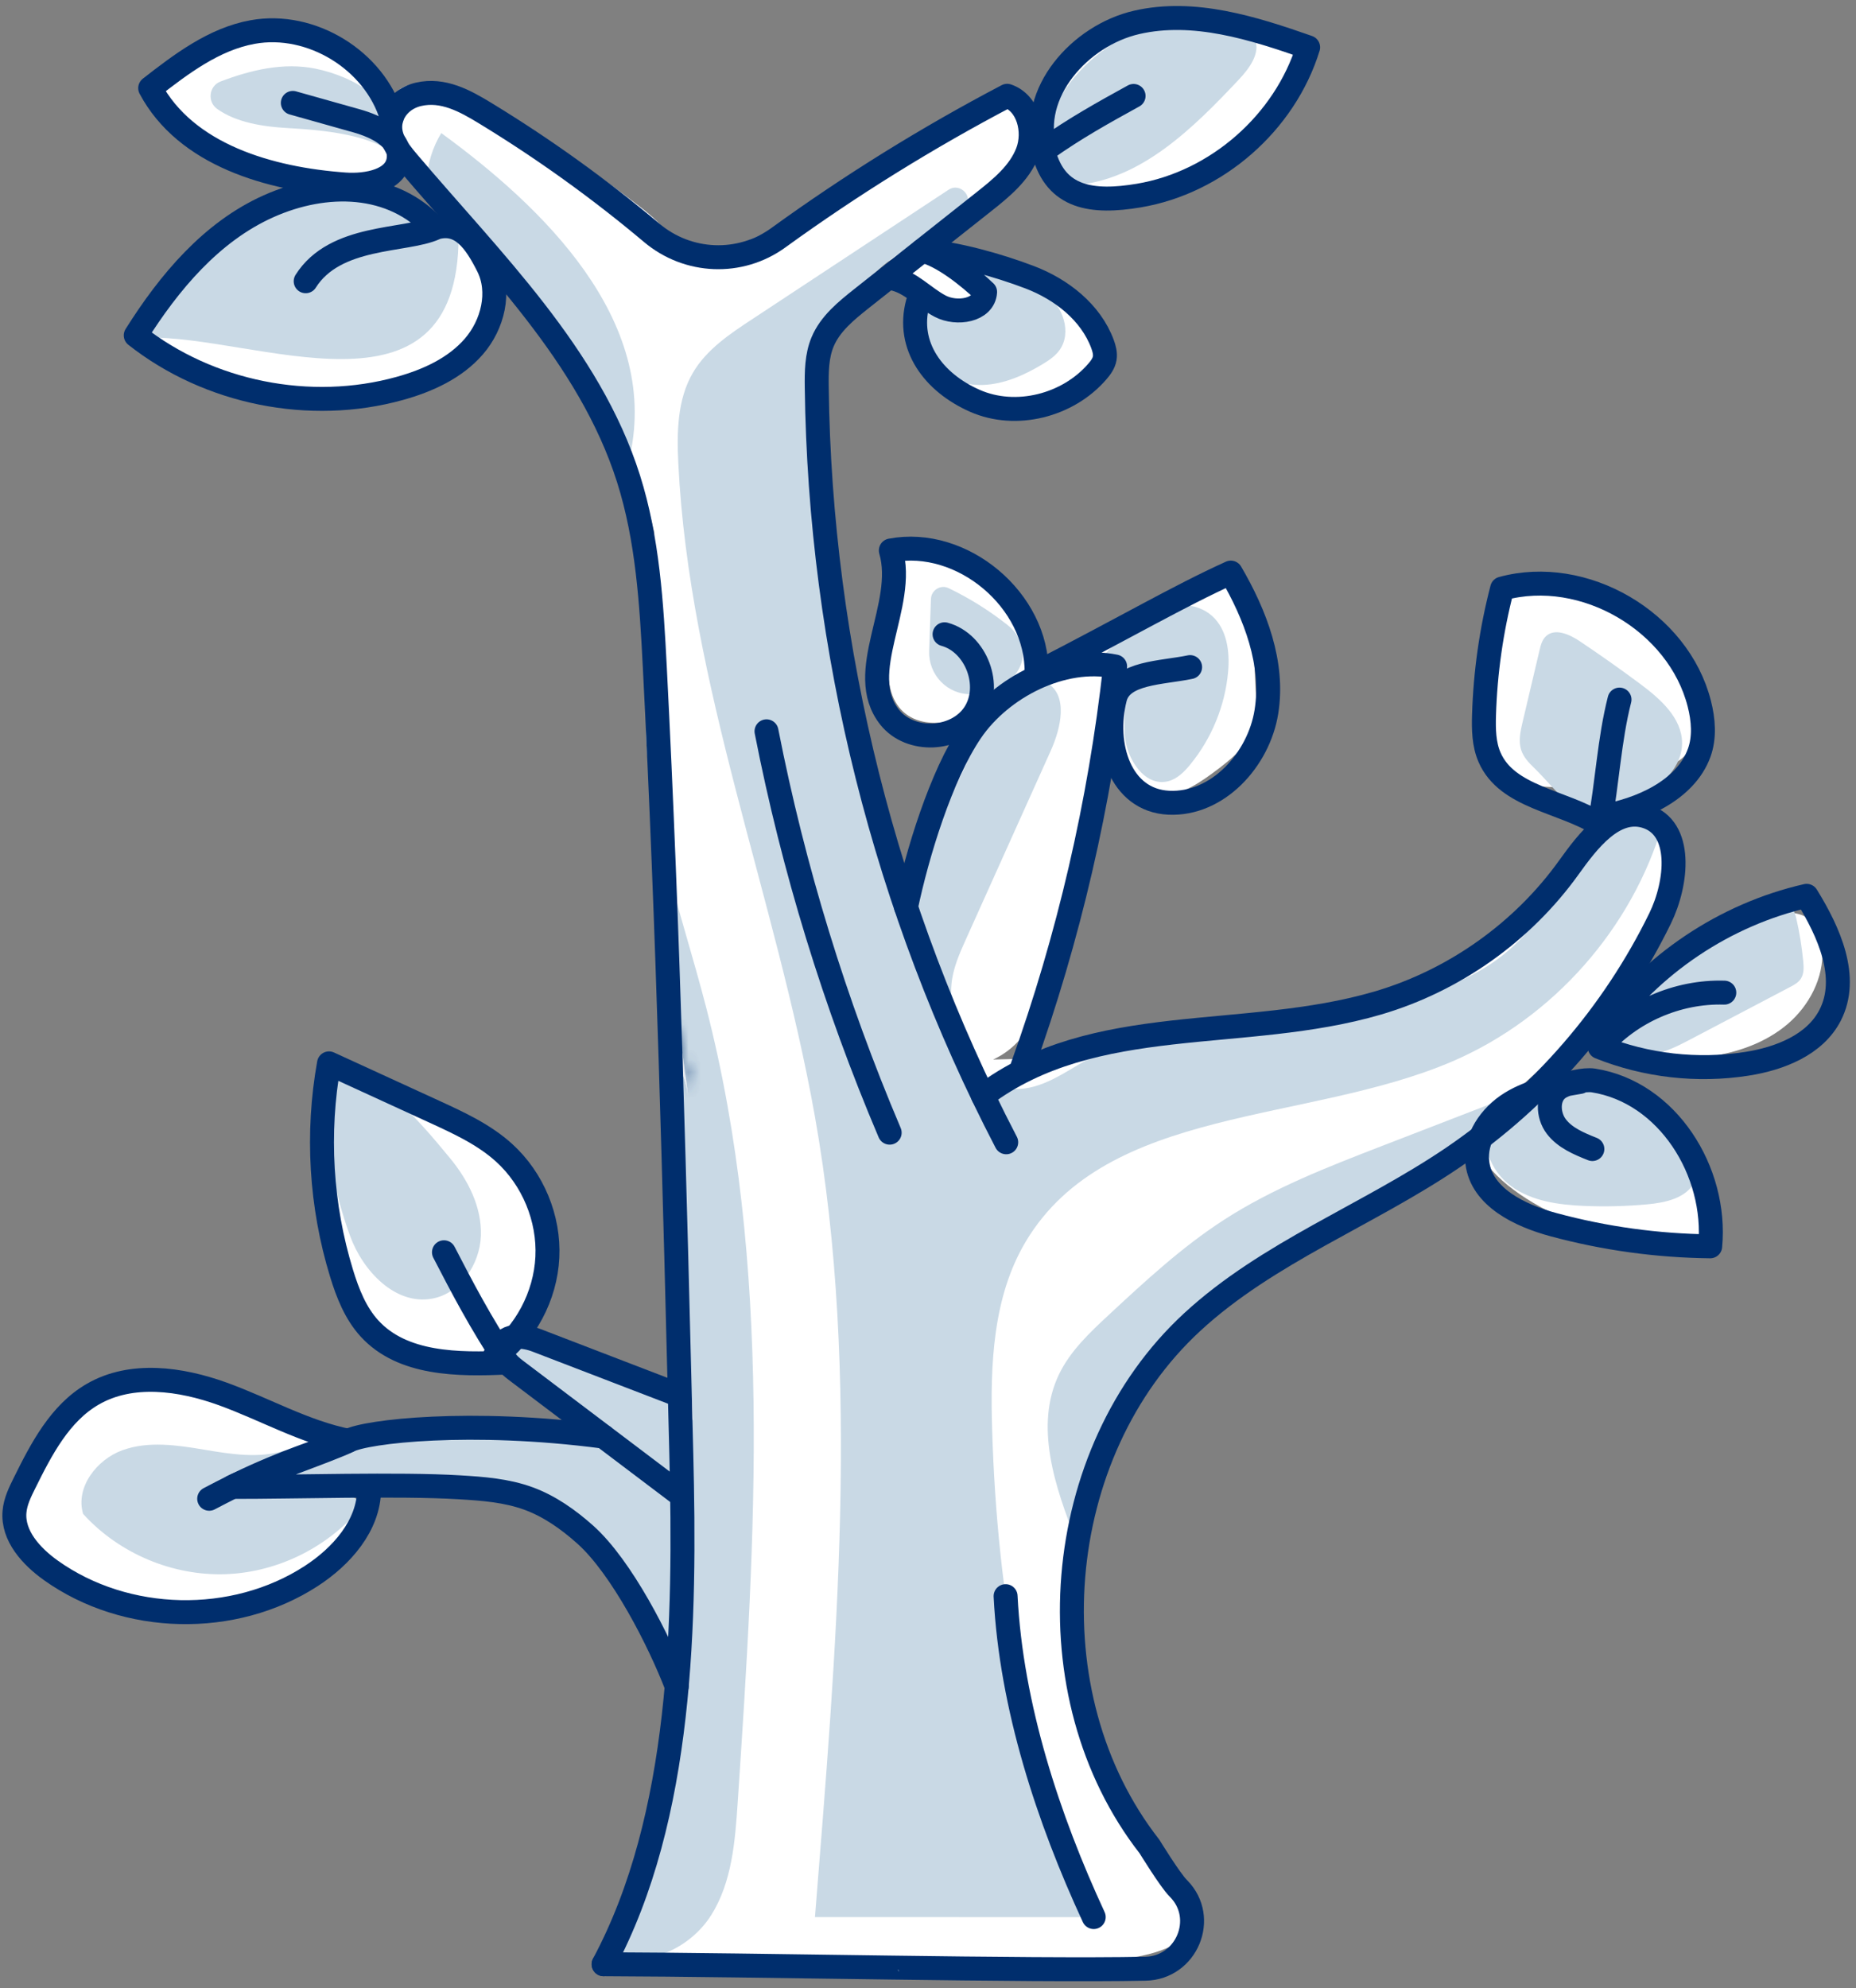 <svg xmlns="http://www.w3.org/2000/svg" width="155" height="166" viewBox="0 0 155 166" fill="none"><rect x="0" y="0" width="155" height="166" fill="#808080" stroke="none"/><path d="M2.958 120.433C3.935 117.685 6.704 115.858 9.573 115.325C12.442 114.792 15.399 115.361 18.2 116.178C21 116.996 23.737 118.065 26.614 118.566C25.64 119.299 26.442 120.87 27.423 121.591C28.405 122.313 29.687 123.102 29.587 124.316C29.555 124.677 29.106 124.989 29.222 125.334C30.368 128.735 26.498 131.48 23.961 132.71C20.043 134.613 14.902 134.453 10.567 133.992C8.347 133.756 5.915 131.857 3.951 130.803C-1.037 128.122 1.487 124.572 2.958 120.433Z" fill="white"></path><path d="M16.905 20.712C18.5 18.965 20.171 17.162 22.363 16.272C25.408 15.034 28.878 15.783 32.015 16.761C34.431 17.514 36.807 18.4 39.127 19.41C39.7 19.658 40.313 19.959 40.578 20.523C40.806 21.016 40.71 21.589 40.606 22.118C40.109 24.743 40.894 28.18 38.739 29.763C37.236 30.869 34.443 32.728 32.588 32.932C28.465 33.393 23.376 32.78 19.273 32.139C17.318 31.835 13.019 29.739 12.402 27.395C11.761 24.959 15.423 22.331 16.901 20.708L16.905 20.712Z" fill="white"></path><path d="M20.283 2.529C23.136 1.792 25.733 1.519 28.165 3.182C29.114 3.831 30.064 5.354 31.198 5.542C31.278 7.646 32.051 9.02 33.446 10.599C32.015 16.765 29.655 14.397 27.095 14.521C24.535 14.646 21.714 13.359 19.241 12.67C17.859 12.286 16.461 11.889 15.247 11.12C9.974 7.77 16.272 3.567 20.283 2.529Z" fill="white"></path><path d="M89.974 3.935C90.783 3.462 91.717 3.25 92.582 2.889C93.484 2.517 94.317 1.984 95.222 1.619C98.015 0.505 101.165 1.114 104.11 1.735C105.953 2.128 108.229 3.014 108.245 4.897C108.245 5.33 108.12 5.75 107.988 6.159C107.243 8.471 106.265 10.855 104.342 12.333C103.364 13.087 102.202 13.556 101.04 13.976C99.037 14.701 96.993 15.306 94.918 15.791C86.912 17.654 82.841 8.094 89.978 3.931L89.974 3.935Z" fill="white"></path><path d="M74.179 55.964C74.155 53.155 74.131 50.346 74.111 47.537C74.103 46.704 74.143 45.762 74.768 45.214C75.673 44.42 77.072 44.997 78.114 45.594C79.38 46.323 80.646 47.053 81.908 47.778C83.803 48.868 85.558 50.342 86.127 52.454C87.778 58.572 74.247 64.779 74.175 55.96L74.179 55.964Z" fill="white"></path><path d="M124.608 64.045C124.472 63.805 124.472 63.516 124.476 63.24C124.54 58.504 124.941 53.772 125.67 49.092C131.031 48.679 136.537 50.995 139.987 55.122C140.564 55.811 141.088 56.556 141.429 57.386C142.15 59.157 141.942 61.276 140.884 62.867C139.213 65.379 126.395 67.194 124.608 64.041V64.045Z" fill="white"></path><path d="M142.751 88.207C145.111 87.874 147.455 87.053 149.274 85.51C151.09 83.967 152.32 81.635 152.191 79.255C152.143 78.33 151.851 77.352 151.13 76.771C150.072 75.918 148.537 76.19 147.215 76.507C145.921 76.815 144.619 77.128 143.4 77.661C141.101 78.666 139.217 80.405 137.378 82.112C135.92 83.466 133.572 84.989 133.007 86.824C136.124 88.535 139.346 88.211 142.747 88.211L142.751 88.207Z" fill="white"></path><path d="M133.347 102.595C136.364 103.172 139.474 103.673 142.487 103.08C143.052 101.822 142.831 100.335 142.302 99.061C140.319 94.281 131.34 88.102 126.171 90.951C117.993 95.459 128.856 101.737 133.351 102.595H133.347Z" fill="white"></path><path d="M40.165 94.805C40.842 95.367 42.597 96.048 43.074 96.789C43.458 97.39 43.775 96.937 43.979 97.622C44.985 100.992 45.458 104.518 45.374 108.032C45.354 108.801 45.301 109.603 44.901 110.26C44.272 111.294 42.449 112.992 41.275 113.297C39.383 113.79 37.949 113.822 36.034 112.832C33.998 111.782 31.546 111.566 30.028 109.847C27.535 107.022 27.087 102.991 26.782 99.237C26.465 95.362 25.756 86.367 29.655 89.068C32.708 91.183 37.068 92.249 40.161 94.805H40.165Z" fill="white"></path><path d="M135.972 67.572C134.81 67.744 133.924 68.661 133.135 69.527C130.947 71.915 128.76 74.299 126.572 76.687C124.765 78.662 122.926 80.658 120.67 82.084C117.865 83.855 114.568 84.653 111.318 85.314C101.978 87.221 92.466 88.275 82.938 88.459C86.52 86.824 87.666 82.389 88.395 78.518C89.882 70.553 91.372 62.591 92.855 54.621C88.111 53.199 83.03 56.348 80.269 60.463C77.509 64.582 77.044 69.783 75.217 74.391C72.905 69.691 71.494 64.154 70.789 58.961L70.088 56.328L68.698 50.206C68.397 46.183 69.471 42.601 67.724 38.971C68.529 37.993 67.015 36.495 67.391 35.281C68.333 32.264 67.916 28.83 69.475 26.077C70.869 23.609 73.55 22.218 75.978 20.756C78.659 19.137 81.195 17.27 83.539 15.187C84.677 14.177 85.815 13.047 86.227 11.58C86.636 10.118 86.031 8.263 84.585 7.794C83.439 7.425 82.225 8.002 81.179 8.599C74.095 12.65 67.884 18.412 60.139 20.964C59.085 21.313 57.851 21.573 56.938 20.944C56.413 20.584 56.104 19.991 55.736 19.47C55.05 18.52 54.121 17.779 53.191 17.062C49.273 14.057 45.166 11.3 40.894 8.812C39.516 8.01 38.078 7.221 36.495 7.033C29.138 6.167 34.359 13.6 36.819 15.791C44.248 22.407 49.95 30.949 53.207 40.353C53.384 40.854 53.56 41.383 53.932 41.768C53.944 41.78 53.953 41.788 53.969 41.8C54.209 42.685 54.437 43.575 54.642 44.472C54.137 49.717 54.205 55.675 54.526 61.169C54.934 68.185 54.526 74.796 55.828 81.716C55.916 82.156 55.996 82.593 56.072 83.034C56.132 83.026 56.2 82.994 56.285 82.938C55.92 85.198 56.168 85.79 56.285 86.291V85.081C56.317 84.945 56.345 84.829 56.369 84.729C56.713 86.748 57.014 88.779 57.226 90.819C57.006 88.92 56.629 89.084 56.285 87.065C56.405 99.698 57.31 110.629 57.43 123.262C57.45 125.382 57.471 127.513 57.15 129.613C56.849 131.58 56.248 133.516 56.261 135.511C56.273 137.158 56.697 138.781 56.785 140.427C56.886 142.479 56.457 144.514 56.028 146.518C55.431 149.29 54.838 152.063 54.245 154.832C53.58 157.937 52.859 161.163 50.915 163.671C58.869 163.627 66.818 163.635 74.768 163.655C74.78 163.655 74.792 163.655 74.804 163.655C79.825 163.667 84.849 163.679 89.87 163.691C93.5 163.703 97.583 163.523 100.035 160.842C96.773 155.922 93.948 150.677 92.117 145.063C88.359 133.54 89.493 119.588 98.124 111.077C101.85 107.399 106.626 105.027 111.13 102.359C119.187 97.575 126.576 91.672 133.023 84.869C136.333 81.371 139.494 77.452 140.576 72.752C139.959 70.284 138.488 67.199 135.968 67.579L135.972 67.572ZM56.112 80.946C56.172 80.906 56.228 80.978 56.257 81.219C56.204 81.126 56.156 81.038 56.112 80.946Z" fill="white"></path><path d="M68.06 160.053C69.807 138.107 71.915 114.82 68.044 93.147C64.779 74.868 57.567 57.254 56.649 38.71C56.521 36.11 56.553 33.357 57.871 31.113C59.001 29.186 60.932 27.888 62.799 26.662L79.207 15.848C80.237 15.17 81.403 16.525 80.566 17.426C79.231 18.865 77.004 19.947 75.273 21.052C67.211 26.189 67.311 37.853 68.902 47.277C70.949 59.398 73.902 71.366 77.741 83.042C78.911 86.6 80.978 90.775 84.721 90.915C86.993 90.999 88.956 89.485 90.939 88.383C102.311 82.052 119.195 87.597 127.634 77.689C130.963 73.778 133.948 67.287 138.877 68.729C136.324 77.5 129.701 84.997 121.307 88.607C109.15 93.832 92.482 92.281 85.678 103.633C82.894 108.277 82.693 113.982 82.858 119.396C83.274 133.147 85.562 146.842 91.34 160.061" fill="#C9D9E5"></path><path d="M89.885 128.651C88.114 124.176 86.355 119.051 88.451 114.72C89.396 112.768 91.023 111.242 92.61 109.767C95.647 106.946 98.708 104.114 102.186 101.862C106.297 99.201 110.905 97.418 115.473 95.651C118.943 94.309 122.412 92.971 125.882 91.628C123.37 95.679 118.967 98.087 114.864 100.516C110.296 103.22 105.868 106.161 101.609 109.326C98.512 111.626 95.398 114.175 93.788 117.677C91.917 121.744 92.237 126.768 89.504 130.314" fill="#C9D9E5"></path><path d="M35.629 15.038C35.706 13.656 36.13 12.293 36.852 11.111C45.302 17.27 55.05 26.65 52.634 37.945C46.095 30.613 42.164 22.37 35.629 15.038Z" fill="#C9D9E5"></path><path d="M43.619 112.015C47.621 115.853 54.357 116.595 57.098 121.419C58.692 124.228 57.37 127.758 56.985 130.963C55.687 141.842 54.429 152.52 51.095 162.953C53.984 164.428 57.675 162.625 59.401 159.88C61.124 157.136 61.389 153.75 61.605 150.512C63.088 128.303 64.534 105.644 58.969 84.091C56.761 75.549 53.443 67.034 54.008 58.227C55.303 78.346 56.597 98.464 57.891 118.582C54.105 114.812 48.912 112.488 43.579 112.179" fill="#C9D9E5"></path><path d="M22.888 123.551C28.049 122.757 33.161 123.875 38.374 124.172C40.762 124.308 42.99 123.931 45.178 124.901C51.076 127.509 53.98 133.592 55.972 139.726C56.601 135.655 56.773 131.512 56.481 127.401C56.361 125.686 56.116 123.879 55.054 122.529C53.355 120.373 50.242 120.121 47.502 120.045C43.895 119.944 40.293 119.844 36.687 119.744C32.344 119.624 27.339 119.792 24.615 123.174C24.278 123.591 23.889 124.096 23.357 124.055C22.824 124.015 22.788 122.954 23.296 123.11" fill="#C9D9E5"></path><path d="M57.707 130.49C58.011 127.946 56.993 125.282 55.066 123.591C53.876 122.549 52.41 121.888 51.051 121.07C48.487 119.524 46.319 117.412 44.176 115.321C43.338 114.503 42.433 113.47 42.673 112.328C47.145 112.716 51.544 113.906 55.603 115.818C56.192 116.094 56.805 116.419 57.118 116.988C57.442 117.577 57.37 118.298 57.286 118.963C56.937 121.772 56.577 124.576 56.208 127.381" fill="#C9D9E5"></path><path d="M82.441 91.46C81.555 88.311 79.183 85.474 79.456 82.212C79.568 80.874 80.125 79.62 80.678 78.394C83.034 73.157 85.394 67.916 87.75 62.679C88.607 60.776 89.232 58.047 87.425 57.002C86.408 56.413 85.049 56.777 84.16 57.55C83.27 58.324 82.745 59.426 82.245 60.491C80.341 64.542 78.438 68.597 76.535 72.648C76.094 73.59 75.641 74.575 75.677 75.613C75.709 76.559 76.142 77.44 76.567 78.286C77.785 80.718 79.003 83.15 80.221 85.582" fill="#C9D9E5"></path><path d="M27.191 90.739C26.938 94.798 27.844 99.37 29.238 103.192C30.316 106.137 33.029 108.998 36.11 108.417C38.454 107.976 40.069 105.56 40.161 103.176C40.249 100.792 39.091 98.516 37.572 96.681C34.972 93.544 30.368 87.858 27.191 90.739Z" fill="#C9D9E5"></path><path d="M32.836 17.739C30.544 16.609 27.984 15.447 25.52 16.128C24.29 16.469 23.232 17.234 22.202 17.987C18.304 20.836 14.261 23.857 12.137 28.197C21.181 27.884 38.298 36.082 38.298 19.722C36.226 17.07 32.199 16.328 28.866 16.809" fill="#C9D9E5"></path><path d="M33.297 13.235C31.398 11.207 26.786 10.843 24.01 10.691C21.978 10.578 19.726 10.23 18.14 9.096C17.29 8.491 17.446 7.177 18.42 6.804C20.976 5.83 23.685 5.197 26.334 5.73C29.583 6.383 33.386 8.587 32.905 11.868" fill="#C9D9E5"></path><path d="M92.602 59.93C93.119 61.08 93.351 62.338 93.824 63.504C94.301 64.67 95.106 65.804 96.304 66.197C98.023 66.758 99.79 65.632 101.249 64.562C102.848 63.388 104.574 62.018 104.899 60.059C104.999 59.446 104.951 58.82 104.903 58.203C104.683 55.375 104.931 50.983 102.86 49.044C102.567 48.767 102.23 48.519 101.838 48.423C101.477 48.339 100.504 49.673 100.139 49.733C97.286 50.194 93.868 51.079 91.636 53.027C87.938 56.248 91.108 56.621 92.602 59.926V59.93Z" fill="white"></path><path d="M23.873 121.07C21.694 121.799 19.317 121.411 17.05 121.03C14.782 120.65 12.394 120.293 10.23 121.074C8.066 121.856 6.283 124.188 6.94 126.391C9.926 129.689 14.401 131.58 18.845 131.424C23.288 131.268 27.62 129.072 30.368 125.574C27.515 123.41 23.573 122.773 20.183 123.923" fill="#C9D9E5"></path><path d="M133.584 68.826C131.38 68.032 129.769 65.704 128.086 64.077C127.654 63.661 127.237 63.204 127.045 62.635C126.792 61.886 126.972 61.064 127.153 60.295C127.625 58.3 128.094 56.304 128.567 54.305C128.667 53.88 128.779 53.431 129.092 53.131C129.833 52.41 131.063 52.95 131.921 53.528C133.636 54.677 135.323 55.867 136.981 57.102C138.66 58.352 140.463 59.938 140.475 62.03C140.483 63.701 139.269 65.179 137.803 65.977C136.336 66.774 135.23 68.593 133.58 68.826" fill="#C9D9E5"></path><path d="M76.474 29.13C76.859 30.673 78.374 31.618 79.756 32.4C80.822 33.005 81.912 33.614 83.11 33.862C84.977 34.251 86.908 33.726 88.683 33.033C89.777 32.608 90.887 32.083 91.616 31.166C92.341 30.244 92.558 28.822 91.808 27.916C91.596 27.66 91.328 27.463 91.055 27.271C88.034 25.115 84.817 23.236 81.455 21.666C80.762 21.341 80.049 21.024 79.287 20.956C78.586 20.892 77.885 21.04 77.2 21.185C76.607 21.313 75.998 21.445 75.505 21.802C75.016 22.158 74.679 22.799 74.864 23.376C75.2 24.41 76.779 24.306 77.115 25.195C77.492 26.189 76.146 27.836 76.47 29.13H76.474Z" fill="white"></path><path d="M134.329 86.483C136.581 80.609 142.343 76.246 148.605 75.661C148.958 75.629 149.351 75.617 149.623 75.845C149.851 76.038 149.936 76.346 150.004 76.635C150.28 77.829 150.476 79.039 150.593 80.257C150.641 80.758 150.665 81.299 150.388 81.719C150.176 82.044 149.815 82.236 149.471 82.416C146.718 83.863 143.961 85.309 141.209 86.756C140.011 87.385 138.765 88.026 137.414 88.11C136.064 88.194 134.569 87.561 134.081 86.299" fill="#C9D9E5"></path><path d="M129.934 90.647C127.509 92.434 125.939 90.751 124.488 93.391C123.454 95.274 124.46 97.767 126.195 99.029C127.93 100.291 130.174 100.591 132.322 100.68C134.073 100.752 135.828 100.708 137.574 100.547C139.093 100.411 140.836 100.03 141.525 98.668C142.491 96.765 140.688 94.665 139.009 93.351C136.392 91.312 132.995 89.352 129.938 90.642" fill="#C9D9E5"></path><path d="M93.323 55.375C94.293 57.154 93.792 59.338 93.932 61.361C94.072 63.385 95.623 65.74 97.582 65.216C98.32 65.019 98.897 64.442 99.381 63.853C101.188 61.661 102.314 58.913 102.563 56.08C102.711 54.409 102.475 52.538 101.22 51.42C99.894 50.234 97.795 50.302 96.204 51.104C94.613 51.905 93.415 53.295 92.261 54.654" fill="#C9D9E5"></path><path d="M84.027 57.651C83.066 57.819 82.096 57.919 81.122 57.951C79.135 58.015 77.528 56.344 77.596 54.357L77.745 50.018C77.769 49.268 78.554 48.779 79.231 49.108C80.966 49.945 82.609 50.971 84.123 52.165C84.588 52.534 84.973 53.003 85.197 53.552C86.231 56.084 83.398 57.827 81.086 58.7" fill="#C9D9E5"></path><path d="M87.193 9.693C86.644 14.381 88.888 13.54 89.737 15.463C95.279 15.03 99.622 10.719 103.432 6.672C104.33 5.722 105.292 4.448 104.795 3.238C104.418 2.325 103.356 1.92 102.387 1.724C95.888 0.417 88.772 4.937 87.185 11.372" fill="#C9D9E5"></path><path d="M82.197 22.799C82.06 23.512 81.924 24.226 81.788 24.939C80.125 25.123 78.454 25.227 76.779 25.252C76.707 26.886 76.667 28.641 77.549 30.02C78.494 31.498 80.357 32.211 82.108 32.139C83.859 32.067 85.522 31.33 87.029 30.428C87.562 30.108 88.094 29.759 88.463 29.258C89.557 27.78 88.76 25.528 87.281 24.438C85.799 23.348 83.879 23.112 82.048 22.907" fill="#C9D9E5"></path><mask id="path-31-inside-1_2275_1159" fill="white"><path d="M57.458 91.616C57.238 89.717 56.861 89.881 56.517 87.862V85.879C56.549 85.742 56.577 85.626 56.601 85.526C56.945 87.545 57.246 89.577 57.458 91.616Z"></path></mask><path d="M57.458 91.616C57.238 89.717 56.861 89.881 56.517 87.862V85.879C56.549 85.742 56.577 85.626 56.601 85.526C56.945 87.545 57.246 89.577 57.458 91.616Z" fill="white"></path><path d="M57.458 91.616L55.471 91.847L59.447 91.409L57.458 91.616ZM56.517 87.862H54.517V88.031L54.545 88.198L56.517 87.862ZM56.517 85.879L54.57 85.42L54.517 85.646V85.879H56.517ZM56.601 85.526L58.572 85.189L54.656 85.059L56.601 85.526ZM59.445 91.386C59.312 90.244 59.117 89.654 58.911 89.095C58.764 88.692 58.63 88.36 58.488 87.525L54.545 88.198C54.747 89.383 54.975 89.978 55.157 90.474C55.281 90.812 55.384 91.089 55.471 91.847L59.445 91.386ZM58.517 87.862V85.879H54.517V87.862H58.517ZM58.463 86.337C58.494 86.206 58.521 86.095 58.545 85.993L54.656 85.059C54.633 85.157 54.603 85.279 54.57 85.42L58.463 86.337ZM54.629 85.862C54.969 87.854 55.262 89.84 55.469 91.823L59.447 91.409C59.229 89.314 58.922 87.237 58.572 85.189L54.629 85.862Z" fill="#002E6D" mask="url(#path-31-inside-1_2275_1159)"></path><mask id="path-33-inside-2_2275_1159" fill="white"><path d="M57.458 91.616C57.246 89.577 56.945 87.545 56.601 85.526C56.581 85.622 56.549 85.738 56.517 85.879V87.088C56.569 87.317 56.593 87.525 56.517 87.862C56.861 89.881 57.238 89.721 57.458 91.616Z"></path></mask><path d="M57.458 91.616C57.246 89.577 56.945 87.545 56.601 85.526C56.581 85.622 56.549 85.738 56.517 85.879V87.088C56.569 87.317 56.593 87.525 56.517 87.862C56.861 89.881 57.238 89.721 57.458 91.616Z" fill="white"></path><path d="M57.458 91.616L55.472 91.847L59.447 91.409L57.458 91.616ZM56.601 85.526L58.572 85.189L54.643 85.118L56.601 85.526ZM56.517 85.879L54.567 85.433L54.517 85.653V85.879H56.517ZM56.517 87.088H54.517V87.314L54.567 87.533L56.517 87.088ZM56.517 87.862L54.566 87.421L54.478 87.807L54.545 88.198L56.517 87.862ZM59.447 91.409C59.229 89.314 58.922 87.237 58.572 85.189L54.629 85.862C54.969 87.854 55.262 89.84 55.469 91.823L59.447 91.409ZM54.643 85.118C54.643 85.118 54.642 85.123 54.638 85.139C54.634 85.156 54.629 85.175 54.622 85.204C54.609 85.258 54.588 85.341 54.567 85.433L58.466 86.324C58.477 86.275 58.489 86.231 58.504 86.167C58.518 86.113 58.54 86.024 58.559 85.934L54.643 85.118ZM54.517 85.879V87.088H58.517V85.879H54.517ZM54.567 87.533C54.573 87.56 54.572 87.561 54.571 87.55C54.569 87.536 54.566 87.513 54.565 87.484C54.565 87.454 54.566 87.431 54.568 87.415C54.569 87.401 54.57 87.402 54.566 87.421L58.467 88.303C58.623 87.615 58.57 87.098 58.467 86.644L54.567 87.533ZM54.545 88.198C54.747 89.383 54.974 89.979 55.156 90.474C55.281 90.814 55.384 91.092 55.472 91.847L59.445 91.385C59.312 90.245 59.117 89.655 58.912 89.097C58.764 88.694 58.631 88.36 58.488 87.525L54.545 88.198Z" fill="#002E6D" mask="url(#path-33-inside-2_2275_1159)"></path><path d="M84.032 95.367C73.942 75.974 68.477 54.197 68.209 32.339C68.193 31.053 68.201 29.727 68.698 28.541C69.331 27.026 70.673 25.941 71.959 24.919C75.357 22.23 78.755 19.542 82.152 16.853C83.615 15.695 85.141 14.453 85.811 12.71C86.476 10.967 85.879 8.595 84.112 7.998C77.468 11.484 71.073 15.451 64.999 19.85C61.802 22.166 57.454 21.986 54.433 19.445C50.058 15.767 45.406 12.422 40.522 9.449C38.839 8.423 36.996 7.405 34.956 7.874C33.974 8.098 33.117 8.751 32.76 9.693C32.191 11.191 33.141 12.438 34.043 13.503C41.047 21.773 49.216 29.639 52.49 39.968C54.097 45.037 54.413 50.41 54.686 55.719C55.808 77.576 56.352 99.462 56.897 121.343C57.246 135.342 57.022 151.646 50.406 163.991" stroke="#002E6D" stroke-width="2" stroke-linecap="round" stroke-linejoin="round"></path><path d="M56.236 116.294C52.43 114.831 48.623 113.369 44.817 111.906C43.783 111.51 42.236 111.337 41.916 112.399C41.679 113.185 42.413 113.898 43.066 114.391C47.65 117.857 52.233 121.318 56.817 124.784" stroke="#002E6D" stroke-width="2" stroke-linecap="round" stroke-linejoin="round"></path><path d="M135.25 58.407C134.389 61.793 134.233 65.359 133.583 68.821C130.478 66.858 125.862 66.593 124.396 63.224C123.919 62.126 123.899 60.888 123.935 59.694C124.043 56.136 124.548 52.586 125.446 49.14C132.273 47.277 140.175 51.889 141.914 58.748C142.258 60.102 142.378 61.561 141.898 62.871C140.748 65.992 136.981 67.651 133.7 68.18" stroke="#002E6D" stroke-width="2" stroke-linecap="round" stroke-linejoin="round"></path><path d="M133.824 86.219C137.859 80.505 144.053 76.35 150.877 74.791C152.744 77.809 154.459 81.603 152.84 84.76C151.566 87.241 148.637 88.383 145.885 88.815C141.762 89.46 137.47 88.976 133.596 87.421C136.16 84.468 140.091 82.753 144.001 82.873" stroke="#002E6D" stroke-width="2" stroke-linecap="round" stroke-linejoin="round"></path><path d="M131.949 90.326C129.957 90.666 127.91 91.027 126.191 92.085C124.468 93.143 123.126 95.078 123.378 97.081C123.739 99.966 126.944 101.493 129.753 102.25C134.012 103.4 138.416 104.005 142.823 104.053C143.412 97.807 139.269 91.175 133.071 90.206C132.329 90.09 130.783 90.418 130.17 90.847C129.188 91.532 129.248 93.103 129.973 94.052C130.699 95.002 131.869 95.487 132.983 95.931" stroke="#002E6D" stroke-width="2" stroke-linecap="round" stroke-linejoin="round"></path><path d="M25.528 23.481C27.988 19.586 33.81 20.171 36.306 19.053C32.796 15.175 27.199 15.082 22.423 17.222C17.647 19.358 14.121 23.573 11.336 28C17.446 32.816 25.897 34.511 33.389 32.428C35.709 31.783 38.005 30.745 39.58 28.922C41.155 27.103 41.836 24.366 40.754 22.218C39.72 20.167 38.494 18.344 36.302 19.033" stroke="#002E6D" stroke-width="2" stroke-linecap="round" stroke-linejoin="round"></path><path d="M37.076 104.55C38.582 107.459 40.093 110.368 42.333 113.754C38.258 113.95 33.61 113.922 30.857 110.913C29.687 109.635 29.034 107.968 28.525 106.309C26.79 100.659 26.43 94.593 27.476 88.779C30.409 90.126 33.342 91.472 36.275 92.814C38.334 93.76 40.429 94.725 42.104 96.248C44.508 98.432 45.871 101.721 45.711 104.967C45.554 108.212 43.879 111.354 41.275 113.293C41.451 113.016 41.628 112.744 41.804 112.468" stroke="#002E6D" stroke-width="2" stroke-linecap="round" stroke-linejoin="round"></path><path d="M56.517 140.796C55.058 136.985 51.913 130.835 48.872 128.118C47.465 126.864 45.899 125.75 44.128 125.105C42.297 124.436 40.321 124.288 38.374 124.172C33.365 123.867 24.41 124.152 19.394 124.139C20.76 123.414 27.924 120.91 29.094 120.289C30.581 119.504 39.287 118.478 50.406 119.94" stroke="#002E6D" stroke-width="2" stroke-linecap="round" stroke-linejoin="round"></path><path d="M17.47 125.129C20.095 123.759 22.719 122.388 29.094 120.289C25.428 119.559 22.118 117.648 18.6 116.374C15.082 115.104 10.975 114.527 7.742 116.402C4.997 117.989 3.447 120.99 2.04 123.831C1.664 124.588 1.283 125.369 1.211 126.211C1.034 128.214 2.609 129.937 4.248 131.107C10.515 135.575 19.526 135.771 25.981 131.588C28.521 129.941 30.801 127.373 30.829 124.344" stroke="#002E6D" stroke-width="2" stroke-linecap="round" stroke-linejoin="round"></path><path d="M64.013 61.056C66.257 72.52 69.711 83.767 74.299 94.565" stroke="#002E6D" stroke-width="2" stroke-linecap="round" stroke-linejoin="round"></path><path d="M50.41 163.991C63.432 164.031 85.734 164.56 95.667 164.364C99.101 164.295 100.844 160.14 98.44 157.688C98.424 157.672 98.412 157.66 98.396 157.644C97.719 156.967 95.996 154.162 95.996 154.162C86.095 141.485 87.738 121.29 99.562 110.38C105.892 104.538 114.247 101.465 121.371 96.616C128.723 91.612 134.741 84.66 138.644 76.666C140.083 73.718 140.571 69.09 137.426 68.148C134.786 67.359 132.626 70.183 131.019 72.423C127.149 77.82 121.439 81.867 115.068 83.739C103.881 87.016 91.388 84.456 82.092 91.484" stroke="#002E6D" stroke-width="2" stroke-linecap="round" stroke-linejoin="round"></path><path d="M74.507 23.24C76.038 23.529 77.14 24.843 78.522 25.564C79.9 26.285 82.164 25.933 82.269 24.378C80.91 23.084 78.678 21.297 77.012 20.928C79.836 21.157 83.346 22.138 85.995 23.148C88.643 24.158 91.088 26.065 92.073 28.721C92.213 29.102 92.326 29.515 92.257 29.916C92.185 30.34 91.917 30.701 91.636 31.025C89.184 33.866 84.845 34.976 81.411 33.462C77.977 31.947 75.677 28.902 76.647 25.28" stroke="#002E6D" stroke-width="2" stroke-linecap="round" stroke-linejoin="round"></path><path d="M32.712 9.793C31.286 5.033 25.993 1.788 21.105 2.673C17.867 3.258 15.134 5.342 12.542 7.357C15.515 12.938 22.503 14.954 28.81 15.403C30.653 15.535 33.125 15.078 33.297 13.235C33.462 11.528 31.434 10.555 29.783 10.09C28.008 9.589 26.229 9.088 24.454 8.591" stroke="#002E6D" stroke-width="2" stroke-linecap="round" stroke-linejoin="round"></path><path d="M94.669 8.01C92.217 9.361 89.765 10.711 87.269 12.494C85.91 7.794 90.162 2.962 94.93 1.868C99.698 0.774 104.63 2.333 109.246 3.951C107.299 10.254 101.601 15.239 95.098 16.328C91.228 16.977 88.178 16.553 87.177 12.758" stroke="#002E6D" stroke-width="2" stroke-linecap="round" stroke-linejoin="round"></path><path d="M91.34 160.052C87.546 151.862 84.444 142.462 83.98 133.259" stroke="#002E6D" stroke-width="2" stroke-linecap="round" stroke-linejoin="round"></path><path d="M75.665 75.729C76.583 71.35 78.578 64.758 81.098 61.056C83.619 57.358 88.743 54.745 93.127 55.643C91.861 67.046 89.252 78.297 85.37 89.092" stroke="#002E6D" stroke-width="2" stroke-linecap="round" stroke-linejoin="round"></path><path d="M99.39 55.695C96.969 56.196 93.668 56.128 93.119 58.279C92.121 62.178 93.536 66.822 97.603 67.018C101.673 67.215 105.127 63.436 105.764 59.409C106.402 55.386 104.843 51.324 102.787 47.806C98.348 49.821 94.129 52.317 86.568 56.2C86.672 50.13 80.357 44.821 74.395 45.959C75.741 50.546 71.33 56.14 74.303 59.886C76.014 62.038 79.86 61.873 81.375 59.578C82.889 57.282 81.535 53.68 78.883 52.954" stroke="#002E6D" stroke-width="2" stroke-linecap="round" stroke-linejoin="round"></path><mask id="path-52-inside-3_2275_1159" fill="white"><path d="M75.044 164.628C75.028 164.568 75.016 164.508 74.996 164.452C75.008 164.452 75.02 164.452 75.032 164.452L75.044 164.628Z"></path></mask><path d="M75.044 164.628C75.028 164.568 75.016 164.508 74.996 164.452C75.008 164.452 75.02 164.452 75.032 164.452L75.044 164.628Z" fill="white"></path><path d="M75.044 164.628L73.112 165.144L77.04 164.492L75.044 164.628ZM74.996 164.452V162.452H72.158L73.113 165.125L74.996 164.452ZM75.032 164.452L77.028 164.316L76.9 162.452H75.032V164.452ZM76.977 164.113C76.978 164.117 76.978 164.117 76.974 164.104C76.973 164.097 76.966 164.07 76.96 164.046C76.947 163.996 76.921 163.896 76.88 163.779L73.113 165.125C73.101 165.092 73.093 165.067 73.089 165.052C73.087 165.044 73.085 165.039 73.084 165.035C73.083 165.032 73.083 165.03 73.083 165.032C73.084 165.033 73.084 165.035 73.086 165.041C73.086 165.044 73.087 165.046 73.088 165.05C73.089 165.054 73.09 165.058 73.091 165.063C73.093 165.072 73.096 165.084 73.1 165.097C73.103 165.111 73.107 165.126 73.112 165.144L76.977 164.113ZM74.996 166.452C74.996 166.452 74.996 166.452 74.996 166.452C74.996 166.452 74.996 166.452 74.996 166.452C74.996 166.452 74.996 166.452 74.996 166.452C74.996 166.452 74.996 166.452 74.996 166.452C74.996 166.452 74.996 166.452 74.996 166.452C74.996 166.452 74.996 166.452 74.996 166.452C74.996 166.452 74.997 166.452 74.997 166.452C74.997 166.452 74.997 166.452 74.997 166.452C74.997 166.452 74.997 166.452 74.997 166.452C74.997 166.452 74.997 166.452 74.997 166.452C74.997 166.452 74.997 166.452 74.997 166.452C74.997 166.452 74.997 166.452 74.997 166.452C74.997 166.452 74.997 166.452 74.997 166.452C74.997 166.452 74.997 166.452 74.997 166.452C74.997 166.452 74.997 166.452 74.997 166.452C74.997 166.452 74.997 166.452 74.997 166.452C74.997 166.452 74.997 166.452 74.997 166.452C74.997 166.452 74.997 166.452 74.997 166.452C74.997 166.452 74.997 166.452 74.997 166.452C74.998 166.452 74.998 166.452 74.998 166.452C74.998 166.452 74.998 166.452 74.998 166.452C74.998 166.452 74.998 166.452 74.998 166.452C74.998 166.452 74.998 166.452 74.998 166.452C74.998 166.452 74.998 166.452 74.998 166.452C74.998 166.452 74.998 166.452 74.998 166.452C74.998 166.452 74.998 166.452 74.998 166.452C74.998 166.452 74.998 166.452 74.998 166.452C74.998 166.452 74.998 166.452 74.998 166.452C74.998 166.452 74.998 166.452 74.998 166.452C74.998 166.452 74.998 166.452 74.998 166.452C74.998 166.452 74.998 166.452 74.998 166.452C74.998 166.452 74.998 166.452 74.998 166.452C74.998 166.452 74.998 166.452 74.998 166.452C74.998 166.452 74.999 166.452 74.999 166.452C74.999 166.452 74.999 166.452 74.999 166.452C74.999 166.452 74.999 166.452 74.999 166.452C74.999 166.452 74.999 166.452 74.999 166.452C74.999 166.452 74.999 166.452 74.999 166.452C74.999 166.452 74.999 166.452 74.999 166.452C74.999 166.452 74.999 166.452 74.999 166.452C74.999 166.452 74.999 166.452 74.999 166.452C74.999 166.452 74.999 166.452 74.999 166.452C74.999 166.452 74.999 166.452 74.999 166.452C74.999 166.452 74.999 166.452 74.999 166.452C74.999 166.452 74.999 166.452 74.999 166.452C74.999 166.452 74.999 166.452 74.999 166.452C74.999 166.452 74.999 166.452 74.999 166.452C74.999 166.452 74.999 166.452 74.999 166.452C74.999 166.452 74.999 166.452 74.999 166.452C75 166.452 75 166.452 75 166.452C75 166.452 75 166.452 75 166.452C75 166.452 75 166.452 75 166.452C75 166.452 75 166.452 75 166.452C75 166.452 75 166.452 75 166.452C75 166.452 75 166.452 75 166.452C75 166.452 75 166.452 75 166.452C75 166.452 75 166.452 75 166.452C75 166.452 75 166.452 75 166.452C75 166.452 75 166.452 75 166.452C75 166.452 75 166.452 75 166.452C75 166.452 75 166.452 75 166.452C75 166.452 75 166.452 75.001 166.452C75.001 166.452 75.001 166.452 75.001 166.452C75.001 166.452 75.001 166.452 75.001 166.452C75.001 166.452 75.001 166.452 75.001 166.452C75.001 166.452 75.001 166.452 75.001 166.452C75.001 166.452 75.001 166.452 75.001 166.452C75.001 166.452 75.001 166.452 75.001 166.452C75.001 166.452 75.001 166.452 75.001 166.452C75.001 166.452 75.001 166.452 75.001 166.452C75.001 166.452 75.001 166.452 75.001 166.452C75.001 166.452 75.001 166.452 75.001 166.452C75.001 166.452 75.001 166.452 75.001 166.452C75.001 166.452 75.001 166.452 75.001 166.452C75.001 166.452 75.001 166.452 75.001 166.452C75.001 166.452 75.001 166.452 75.001 166.452C75.001 166.452 75.001 166.452 75.001 166.452C75.001 166.452 75.002 166.452 75.002 166.452C75.002 166.452 75.002 166.452 75.002 166.452C75.002 166.452 75.002 166.452 75.002 166.452C75.002 166.452 75.002 166.452 75.002 166.452C75.002 166.452 75.002 166.452 75.002 166.452C75.002 166.452 75.002 166.452 75.002 166.452C75.002 166.452 75.002 166.452 75.002 166.452C75.002 166.452 75.002 166.452 75.002 166.452C75.002 166.452 75.002 166.452 75.002 166.452C75.002 166.452 75.002 166.452 75.002 166.452C75.002 166.452 75.002 166.452 75.002 166.452C75.002 166.452 75.002 166.452 75.002 166.452C75.002 166.452 75.002 166.452 75.002 166.452C75.002 166.452 75.002 166.452 75.002 166.452C75.002 166.452 75.002 166.452 75.003 166.452C75.003 166.452 75.003 166.452 75.003 166.452C75.003 166.452 75.003 166.452 75.003 166.452C75.003 166.452 75.003 166.452 75.003 166.452C75.003 166.452 75.003 166.452 75.003 166.452C75.003 166.452 75.003 166.452 75.003 166.452C75.003 166.452 75.003 166.452 75.003 166.452C75.003 166.452 75.003 166.452 75.003 166.452C75.003 166.452 75.003 166.452 75.003 166.452C75.003 166.452 75.003 166.452 75.003 166.452C75.003 166.452 75.003 166.452 75.003 166.452C75.003 166.452 75.003 166.452 75.003 166.452C75.003 166.452 75.003 166.452 75.003 166.452C75.003 166.452 75.004 166.452 75.004 166.452C75.004 166.452 75.004 166.452 75.004 166.452C75.004 166.452 75.004 166.452 75.004 166.452C75.004 166.452 75.004 166.452 75.004 166.452C75.004 166.452 75.004 166.452 75.004 166.452C75.004 166.452 75.004 166.452 75.004 166.452C75.004 166.452 75.004 166.452 75.004 166.452C75.004 166.452 75.004 166.452 75.004 166.452C75.004 166.452 75.004 166.452 75.004 166.452C75.004 166.452 75.004 166.452 75.004 166.452C75.004 166.452 75.004 166.452 75.004 166.452C75.004 166.452 75.004 166.452 75.004 166.452C75.004 166.452 75.004 166.452 75.004 166.452C75.004 166.452 75.004 166.452 75.004 166.452C75.004 166.452 75.004 166.452 75.004 166.452C75.004 166.452 75.004 166.452 75.004 166.452C75.005 166.452 75.005 166.452 75.005 166.452C75.005 166.452 75.005 166.452 75.005 166.452C75.005 166.452 75.005 166.452 75.005 166.452C75.005 166.452 75.005 166.452 75.005 166.452C75.005 166.452 75.005 166.452 75.005 166.452C75.005 166.452 75.005 166.452 75.005 166.452C75.005 166.452 75.005 166.452 75.005 166.452C75.005 166.452 75.005 166.452 75.005 166.452C75.005 166.452 75.005 166.452 75.005 166.452C75.005 166.452 75.005 166.452 75.005 166.452C75.005 166.452 75.005 166.452 75.005 166.452C75.005 166.452 75.005 166.452 75.005 166.452C75.005 166.452 75.005 166.452 75.005 166.452C75.005 166.452 75.005 166.452 75.005 166.452C75.006 166.452 75.006 166.452 75.006 166.452C75.006 166.452 75.006 166.452 75.006 166.452C75.006 166.452 75.006 166.452 75.006 166.452C75.006 166.452 75.006 166.452 75.006 166.452C75.006 166.452 75.006 166.452 75.006 166.452C75.006 166.452 75.006 166.452 75.006 166.452C75.006 166.452 75.006 166.452 75.006 166.452C75.006 166.452 75.006 166.452 75.006 166.452C75.006 166.452 75.006 166.452 75.006 166.452C75.006 166.452 75.006 166.452 75.006 166.452C75.006 166.452 75.006 166.452 75.006 166.452C75.006 166.452 75.006 166.452 75.006 166.452C75.006 166.452 75.006 166.452 75.006 166.452C75.007 166.452 75.007 166.452 75.007 166.452C75.007 166.452 75.007 166.452 75.007 166.452C75.007 166.452 75.007 166.452 75.007 166.452C75.007 166.452 75.007 166.452 75.007 166.452C75.007 166.452 75.007 166.452 75.007 166.452C75.007 166.452 75.007 166.452 75.007 166.452C75.007 166.452 75.007 166.452 75.007 166.452C75.007 166.452 75.007 166.452 75.007 166.452C75.007 166.452 75.007 166.452 75.007 166.452C75.007 166.452 75.007 166.452 75.007 166.452C75.007 166.452 75.007 166.452 75.007 166.452C75.007 166.452 75.007 166.452 75.007 166.452C75.007 166.452 75.007 166.452 75.007 166.452C75.007 166.452 75.007 166.452 75.007 166.452C75.007 166.452 75.007 166.452 75.007 166.452C75.007 166.452 75.008 166.452 75.008 166.452C75.008 166.452 75.008 166.452 75.008 166.452C75.008 166.452 75.008 166.452 75.008 166.452C75.008 166.452 75.008 166.452 75.008 166.452C75.008 166.452 75.008 166.452 75.008 166.452C75.008 166.452 75.008 166.452 75.008 166.452C75.008 166.452 75.008 166.452 75.008 166.452C75.008 166.452 75.008 166.452 75.008 166.452C75.008 166.452 75.008 166.452 75.008 166.452C75.008 166.452 75.008 166.452 75.008 166.452C75.008 166.452 75.008 166.452 75.008 166.452C75.008 166.452 75.008 166.452 75.008 166.452C75.008 166.452 75.008 166.452 75.008 166.452C75.008 166.452 75.008 166.452 75.008 166.452C75.008 166.452 75.008 166.452 75.009 166.452C75.009 166.452 75.009 166.452 75.009 166.452C75.009 166.452 75.009 166.452 75.009 166.452C75.009 166.452 75.009 166.452 75.009 166.452C75.009 166.452 75.009 166.452 75.009 166.452C75.009 166.452 75.009 166.452 75.009 166.452C75.009 166.452 75.009 166.452 75.009 166.452C75.009 166.452 75.009 166.452 75.009 166.452C75.009 166.452 75.009 166.452 75.009 166.452C75.009 166.452 75.009 166.452 75.009 166.452C75.009 166.452 75.009 166.452 75.009 166.452C75.009 166.452 75.009 166.452 75.009 166.452C75.009 166.452 75.009 166.452 75.009 166.452C75.009 166.452 75.01 166.452 75.01 166.452C75.01 166.452 75.01 166.452 75.01 166.452C75.01 166.452 75.01 166.452 75.01 166.452C75.01 166.452 75.01 166.452 75.01 166.452C75.01 166.452 75.01 166.452 75.01 166.452C75.01 166.452 75.01 166.452 75.01 166.452C75.01 166.452 75.01 166.452 75.01 166.452C75.01 166.452 75.01 166.452 75.01 166.452C75.01 166.452 75.01 166.452 75.01 166.452C75.01 166.452 75.01 166.452 75.01 166.452C75.01 166.452 75.01 166.452 75.01 166.452C75.01 166.452 75.01 166.452 75.01 166.452C75.01 166.452 75.01 166.452 75.01 166.452C75.01 166.452 75.01 166.452 75.01 166.452C75.01 166.452 75.01 166.452 75.01 166.452C75.01 166.452 75.01 166.452 75.01 166.452C75.011 166.452 75.011 166.452 75.011 166.452C75.011 166.452 75.011 166.452 75.011 166.452C75.011 166.452 75.011 166.452 75.011 166.452C75.011 166.452 75.011 166.452 75.011 166.452C75.011 166.452 75.011 166.452 75.011 166.452C75.011 166.452 75.011 166.452 75.011 166.452C75.011 166.452 75.011 166.452 75.011 166.452C75.011 166.452 75.011 166.452 75.011 166.452C75.011 166.452 75.011 166.452 75.011 166.452C75.011 166.452 75.011 166.452 75.011 166.452C75.011 166.452 75.011 166.452 75.011 166.452C75.011 166.452 75.011 166.452 75.011 166.452C75.011 166.452 75.011 166.452 75.011 166.452C75.011 166.452 75.011 166.452 75.011 166.452C75.011 166.452 75.012 166.452 75.012 166.452C75.012 166.452 75.012 166.452 75.012 166.452C75.012 166.452 75.012 166.452 75.012 166.452C75.012 166.452 75.012 166.452 75.012 166.452C75.012 166.452 75.012 166.452 75.012 166.452C75.012 166.452 75.012 166.452 75.012 166.452C75.012 166.452 75.012 166.452 75.012 166.452C75.012 166.452 75.012 166.452 75.012 166.452C75.012 166.452 75.012 166.452 75.012 166.452C75.012 166.452 75.012 166.452 75.012 166.452C75.012 166.452 75.012 166.452 75.012 166.452C75.012 166.452 75.012 166.452 75.012 166.452C75.012 166.452 75.012 166.452 75.012 166.452C75.013 166.452 75.013 166.452 75.013 166.452C75.013 166.452 75.013 166.452 75.013 166.452C75.013 166.452 75.013 166.452 75.013 166.452C75.013 166.452 75.013 166.452 75.013 166.452C75.013 166.452 75.013 166.452 75.013 166.452C75.013 166.452 75.013 166.452 75.013 166.452C75.013 166.452 75.013 166.452 75.013 166.452C75.013 166.452 75.013 166.452 75.013 166.452C75.013 166.452 75.013 166.452 75.013 166.452C75.013 166.452 75.013 166.452 75.013 166.452C75.013 166.452 75.013 166.452 75.013 166.452C75.013 166.452 75.013 166.452 75.013 166.452C75.013 166.452 75.013 166.452 75.013 166.452C75.013 166.452 75.013 166.452 75.013 166.452C75.013 166.452 75.013 166.452 75.013 166.452C75.013 166.452 75.013 166.452 75.014 166.452C75.014 166.452 75.014 166.452 75.014 166.452C75.014 166.452 75.014 166.452 75.014 166.452C75.014 166.452 75.014 166.452 75.014 166.452C75.014 166.452 75.014 166.452 75.014 166.452C75.014 166.452 75.014 166.452 75.014 166.452C75.014 166.452 75.014 166.452 75.014 166.452C75.014 166.452 75.014 166.452 75.014 166.452C75.014 166.452 75.014 166.452 75.014 166.452C75.014 166.452 75.014 166.452 75.014 166.452C75.014 166.452 75.014 166.452 75.014 166.452C75.014 166.452 75.014 166.452 75.014 166.452C75.014 166.452 75.014 166.452 75.014 166.452C75.014 166.452 75.014 166.452 75.014 166.452C75.014 166.452 75.014 166.452 75.014 166.452C75.015 166.452 75.015 166.452 75.015 166.452C75.015 166.452 75.015 166.452 75.015 166.452C75.015 166.452 75.015 166.452 75.015 166.452C75.015 166.452 75.015 166.452 75.015 166.452C75.015 166.452 75.015 166.452 75.015 166.452C75.015 166.452 75.015 166.452 75.015 166.452C75.015 166.452 75.015 166.452 75.015 166.452C75.015 166.452 75.015 166.452 75.015 166.452C75.015 166.452 75.015 166.452 75.015 166.452C75.015 166.452 75.015 166.452 75.015 166.452C75.015 166.452 75.015 166.452 75.015 166.452C75.015 166.452 75.015 166.452 75.015 166.452C75.015 166.452 75.015 166.452 75.016 166.452C75.016 166.452 75.016 166.452 75.016 166.452C75.016 166.452 75.016 166.452 75.016 166.452C75.016 166.452 75.016 166.452 75.016 166.452C75.016 166.452 75.016 166.452 75.016 166.452C75.016 166.452 75.016 166.452 75.016 166.452C75.016 166.452 75.016 166.452 75.016 166.452C75.016 166.452 75.016 166.452 75.016 166.452C75.016 166.452 75.016 166.452 75.016 166.452C75.016 166.452 75.016 166.452 75.016 166.452C75.016 166.452 75.016 166.452 75.016 166.452C75.016 166.452 75.016 166.452 75.016 166.452C75.016 166.452 75.016 166.452 75.016 166.452C75.016 166.452 75.016 166.452 75.016 166.452C75.016 166.452 75.016 166.452 75.016 166.452C75.016 166.452 75.016 166.452 75.016 166.452C75.016 166.452 75.017 166.452 75.017 166.452C75.017 166.452 75.017 166.452 75.017 166.452C75.017 166.452 75.017 166.452 75.017 166.452C75.017 166.452 75.017 166.452 75.017 166.452C75.017 166.452 75.017 166.452 75.017 166.452C75.017 166.452 75.017 166.452 75.017 166.452C75.017 166.452 75.017 166.452 75.017 166.452C75.017 166.452 75.017 166.452 75.017 166.452C75.017 166.452 75.017 166.452 75.017 166.452C75.017 166.452 75.017 166.452 75.017 166.452C75.017 166.452 75.017 166.452 75.017 166.452C75.017 166.452 75.017 166.452 75.017 166.452C75.017 166.452 75.017 166.452 75.017 166.452C75.017 166.452 75.017 166.452 75.017 166.452C75.017 166.452 75.018 166.452 75.018 166.452C75.018 166.452 75.018 166.452 75.018 166.452C75.018 166.452 75.018 166.452 75.018 166.452C75.018 166.452 75.018 166.452 75.018 166.452C75.018 166.452 75.018 166.452 75.018 166.452C75.018 166.452 75.018 166.452 75.018 166.452C75.018 166.452 75.018 166.452 75.018 166.452C75.018 166.452 75.018 166.452 75.018 166.452C75.018 166.452 75.018 166.452 75.018 166.452C75.018 166.452 75.018 166.452 75.018 166.452C75.018 166.452 75.018 166.452 75.018 166.452C75.018 166.452 75.018 166.452 75.018 166.452C75.018 166.452 75.018 166.452 75.018 166.452C75.018 166.452 75.019 166.452 75.019 166.452C75.019 166.452 75.019 166.452 75.019 166.452C75.019 166.452 75.019 166.452 75.019 166.452C75.019 166.452 75.019 166.452 75.019 166.452C75.019 166.452 75.019 166.452 75.019 166.452C75.019 166.452 75.019 166.452 75.019 166.452C75.019 166.452 75.019 166.452 75.019 166.452C75.019 166.452 75.019 166.452 75.019 166.452C75.019 166.452 75.019 166.452 75.019 166.452C75.019 166.452 75.019 166.452 75.019 166.452C75.019 166.452 75.019 166.452 75.019 166.452C75.019 166.452 75.019 166.452 75.019 166.452C75.019 166.452 75.019 166.452 75.019 166.452C75.019 166.452 75.019 166.452 75.019 166.452C75.019 166.452 75.019 166.452 75.019 166.452C75.019 166.452 75.019 166.452 75.019 166.452C75.02 166.452 75.02 166.452 75.02 166.452C75.02 166.452 75.02 166.452 75.02 166.452C75.02 166.452 75.02 166.452 75.02 166.452C75.02 166.452 75.02 166.452 75.02 166.452C75.02 166.452 75.02 166.452 75.02 166.452C75.02 166.452 75.02 166.452 75.02 166.452C75.02 166.452 75.02 166.452 75.02 166.452C75.02 166.452 75.02 166.452 75.02 166.452C75.02 166.452 75.02 166.452 75.02 166.452C75.02 166.452 75.02 166.452 75.02 166.452C75.02 166.452 75.02 166.452 75.02 166.452C75.02 166.452 75.02 166.452 75.02 166.452C75.02 166.452 75.02 166.452 75.02 166.452C75.02 166.452 75.02 166.452 75.02 166.452C75.021 166.452 75.021 166.452 75.021 166.452C75.021 166.452 75.021 166.452 75.021 166.452C75.021 166.452 75.021 166.452 75.021 166.452C75.021 166.452 75.021 166.452 75.021 166.452C75.021 166.452 75.021 166.452 75.021 166.452C75.021 166.452 75.021 166.452 75.021 166.452C75.021 166.452 75.021 166.452 75.021 166.452C75.021 166.452 75.021 166.452 75.021 166.452C75.021 166.452 75.021 166.452 75.021 166.452C75.021 166.452 75.021 166.452 75.021 166.452C75.021 166.452 75.021 166.452 75.021 166.452C75.021 166.452 75.021 166.452 75.021 166.452C75.021 166.452 75.021 166.452 75.021 166.452C75.022 166.452 75.022 166.452 75.022 166.452C75.022 166.452 75.022 166.452 75.022 166.452C75.022 166.452 75.022 166.452 75.022 166.452C75.022 166.452 75.022 166.452 75.022 166.452C75.022 166.452 75.022 166.452 75.022 166.452C75.022 166.452 75.022 166.452 75.022 166.452C75.022 166.452 75.022 166.452 75.022 166.452C75.022 166.452 75.022 166.452 75.022 166.452C75.022 166.452 75.022 166.452 75.022 166.452C75.022 166.452 75.022 166.452 75.022 166.452C75.022 166.452 75.022 166.452 75.022 166.452C75.022 166.452 75.022 166.452 75.022 166.452C75.022 166.452 75.022 166.452 75.022 166.452C75.022 166.452 75.022 166.452 75.022 166.452C75.022 166.452 75.022 166.452 75.022 166.452C75.022 166.452 75.023 166.452 75.023 166.452C75.023 166.452 75.023 166.452 75.023 166.452C75.023 166.452 75.023 166.452 75.023 166.452C75.023 166.452 75.023 166.452 75.023 166.452C75.023 166.452 75.023 166.452 75.023 166.452C75.023 166.452 75.023 166.452 75.023 166.452C75.023 166.452 75.023 166.452 75.023 166.452C75.023 166.452 75.023 166.452 75.023 166.452C75.023 166.452 75.023 166.452 75.023 166.452C75.023 166.452 75.023 166.452 75.023 166.452C75.023 166.452 75.023 166.452 75.023 166.452C75.023 166.452 75.023 166.452 75.023 166.452C75.023 166.452 75.023 166.452 75.023 166.452C75.023 166.452 75.023 166.452 75.023 166.452C75.023 166.452 75.023 166.452 75.024 166.452C75.024 166.452 75.024 166.452 75.024 166.452C75.024 166.452 75.024 166.452 75.024 166.452C75.024 166.452 75.024 166.452 75.024 166.452C75.024 166.452 75.024 166.452 75.024 166.452C75.024 166.452 75.024 166.452 75.024 166.452C75.024 166.452 75.024 166.452 75.024 166.452C75.024 166.452 75.024 166.452 75.024 166.452C75.024 166.452 75.024 166.452 75.024 166.452C75.024 166.452 75.024 166.452 75.024 166.452C75.024 166.452 75.024 166.452 75.024 166.452C75.024 166.452 75.024 166.452 75.024 166.452C75.024 166.452 75.024 166.452 75.024 166.452C75.024 166.452 75.025 166.452 75.025 166.452C75.025 166.452 75.025 166.452 75.025 166.452C75.025 166.452 75.025 166.452 75.025 166.452C75.025 166.452 75.025 166.452 75.025 166.452C75.025 166.452 75.025 166.452 75.025 166.452C75.025 166.452 75.025 166.452 75.025 166.452C75.025 166.452 75.025 166.452 75.025 166.452C75.025 166.452 75.025 166.452 75.025 166.452C75.025 166.452 75.025 166.452 75.025 166.452C75.025 166.452 75.025 166.452 75.025 166.452C75.025 166.452 75.025 166.452 75.025 166.452C75.025 166.452 75.025 166.452 75.025 166.452C75.025 166.452 75.025 166.452 75.025 166.452C75.025 166.452 75.025 166.452 75.025 166.452C75.025 166.452 75.025 166.452 75.025 166.452C75.025 166.452 75.025 166.452 75.025 166.452C75.026 166.452 75.026 166.452 75.026 166.452C75.026 166.452 75.026 166.452 75.026 166.452C75.026 166.452 75.026 166.452 75.026 166.452C75.026 166.452 75.026 166.452 75.026 166.452C75.026 166.452 75.026 166.452 75.026 166.452C75.026 166.452 75.026 166.452 75.026 166.452C75.026 166.452 75.026 166.452 75.026 166.452C75.026 166.452 75.026 166.452 75.026 166.452C75.026 166.452 75.026 166.452 75.026 166.452C75.026 166.452 75.026 166.452 75.026 166.452C75.026 166.452 75.026 166.452 75.026 166.452C75.026 166.452 75.026 166.452 75.026 166.452C75.026 166.452 75.026 166.452 75.026 166.452C75.026 166.452 75.026 166.452 75.026 166.452C75.026 166.452 75.027 166.452 75.027 166.452C75.027 166.452 75.027 166.452 75.027 166.452C75.027 166.452 75.027 166.452 75.027 166.452C75.027 166.452 75.027 166.452 75.027 166.452C75.027 166.452 75.027 166.452 75.027 166.452C75.027 166.452 75.027 166.452 75.027 166.452C75.027 166.452 75.027 166.452 75.027 166.452C75.027 166.452 75.027 166.452 75.027 166.452C75.027 166.452 75.027 166.452 75.027 166.452C75.027 166.452 75.027 166.452 75.027 166.452C75.027 166.452 75.027 166.452 75.027 166.452C75.027 166.452 75.027 166.452 75.027 166.452C75.027 166.452 75.027 166.452 75.027 166.452C75.028 166.452 75.028 166.452 75.028 166.452C75.028 166.452 75.028 166.452 75.028 166.452C75.028 166.452 75.028 166.452 75.028 166.452C75.028 166.452 75.028 166.452 75.028 166.452C75.028 166.452 75.028 166.452 75.028 166.452C75.028 166.452 75.028 166.452 75.028 166.452C75.028 166.452 75.028 166.452 75.028 166.452C75.028 166.452 75.028 166.452 75.028 166.452C75.028 166.452 75.028 166.452 75.028 166.452C75.028 166.452 75.028 166.452 75.028 166.452C75.028 166.452 75.028 166.452 75.028 166.452C75.028 166.452 75.028 166.452 75.028 166.452C75.028 166.452 75.028 166.452 75.028 166.452C75.028 166.452 75.028 166.452 75.028 166.452C75.028 166.452 75.028 166.452 75.028 166.452C75.028 166.452 75.028 166.452 75.029 166.452C75.029 166.452 75.029 166.452 75.029 166.452C75.029 166.452 75.029 166.452 75.029 166.452C75.029 166.452 75.029 166.452 75.029 166.452C75.029 166.452 75.029 166.452 75.029 166.452C75.029 166.452 75.029 166.452 75.029 166.452C75.029 166.452 75.029 166.452 75.029 166.452C75.029 166.452 75.029 166.452 75.029 166.452C75.029 166.452 75.029 166.452 75.029 166.452C75.029 166.452 75.029 166.452 75.029 166.452C75.029 166.452 75.029 166.452 75.029 166.452C75.029 166.452 75.029 166.452 75.029 166.452C75.029 166.452 75.029 166.452 75.029 166.452C75.029 166.452 75.029 166.452 75.029 166.452C75.029 166.452 75.029 166.452 75.029 166.452C75.03 166.452 75.03 166.452 75.03 166.452C75.03 166.452 75.03 166.452 75.03 166.452C75.03 166.452 75.03 166.452 75.03 166.452C75.03 166.452 75.03 166.452 75.03 166.452C75.03 166.452 75.03 166.452 75.03 166.452C75.03 166.452 75.03 166.452 75.03 166.452C75.03 166.452 75.03 166.452 75.03 166.452C75.03 166.452 75.03 166.452 75.03 166.452C75.03 166.452 75.03 166.452 75.03 166.452C75.03 166.452 75.03 166.452 75.03 166.452C75.03 166.452 75.03 166.452 75.03 166.452C75.03 166.452 75.03 166.452 75.03 166.452C75.03 166.452 75.03 166.452 75.031 166.452C75.031 166.452 75.031 166.452 75.031 166.452C75.031 166.452 75.031 166.452 75.031 166.452C75.031 166.452 75.031 166.452 75.031 166.452C75.031 166.452 75.031 166.452 75.031 166.452C75.031 166.452 75.031 166.452 75.031 166.452C75.031 166.452 75.031 166.452 75.031 166.452C75.031 166.452 75.031 166.452 75.031 166.452C75.031 166.452 75.031 166.452 75.031 166.452C75.031 166.452 75.031 166.452 75.031 166.452C75.031 166.452 75.031 166.452 75.031 166.452C75.031 166.452 75.031 166.452 75.031 166.452C75.031 166.452 75.031 166.452 75.031 166.452C75.031 166.452 75.031 166.452 75.031 166.452C75.031 166.452 75.031 166.452 75.031 166.452C75.031 166.452 75.031 166.452 75.031 166.452C75.031 166.452 75.032 166.452 75.032 166.452C75.032 166.452 75.032 166.452 75.032 166.452C75.032 166.452 75.032 166.452 75.032 166.452C75.032 166.452 75.032 166.452 75.032 166.452C75.032 166.452 75.032 166.452 75.032 166.452C75.032 166.452 75.032 166.452 75.032 166.452C75.032 166.452 75.032 166.452 75.032 166.452C75.032 166.452 75.032 166.452 75.032 166.452C75.032 166.452 75.032 166.452 75.032 166.452V162.452C75.032 162.452 75.032 162.452 75.032 162.452C75.032 162.452 75.032 162.452 75.032 162.452C75.032 162.452 75.032 162.452 75.032 162.452C75.032 162.452 75.032 162.452 75.032 162.452C75.032 162.452 75.032 162.452 75.032 162.452C75.032 162.452 75.032 162.452 75.032 162.452C75.032 162.452 75.032 162.452 75.032 162.452C75.032 162.452 75.032 162.452 75.032 162.452C75.032 162.452 75.031 162.452 75.031 162.452C75.031 162.452 75.031 162.452 75.031 162.452C75.031 162.452 75.031 162.452 75.031 162.452C75.031 162.452 75.031 162.452 75.031 162.452C75.031 162.452 75.031 162.452 75.031 162.452C75.031 162.452 75.031 162.452 75.031 162.452C75.031 162.452 75.031 162.452 75.031 162.452C75.031 162.452 75.031 162.452 75.031 162.452C75.031 162.452 75.031 162.452 75.031 162.452C75.031 162.452 75.031 162.452 75.031 162.452C75.031 162.452 75.031 162.452 75.031 162.452C75.031 162.452 75.031 162.452 75.031 162.452C75.031 162.452 75.031 162.452 75.031 162.452C75.031 162.452 75.031 162.452 75.031 162.452C75.031 162.452 75.031 162.452 75.031 162.452C75.031 162.452 75.031 162.452 75.031 162.452C75.03 162.452 75.03 162.452 75.03 162.452C75.03 162.452 75.03 162.452 75.03 162.452C75.03 162.452 75.03 162.452 75.03 162.452C75.03 162.452 75.03 162.452 75.03 162.452C75.03 162.452 75.03 162.452 75.03 162.452C75.03 162.452 75.03 162.452 75.03 162.452C75.03 162.452 75.03 162.452 75.03 162.452C75.03 162.452 75.03 162.452 75.03 162.452C75.03 162.452 75.03 162.452 75.03 162.452C75.03 162.452 75.03 162.452 75.03 162.452C75.03 162.452 75.03 162.452 75.03 162.452C75.03 162.452 75.03 162.452 75.03 162.452C75.03 162.452 75.03 162.452 75.029 162.452C75.029 162.452 75.029 162.452 75.029 162.452C75.029 162.452 75.029 162.452 75.029 162.452C75.029 162.452 75.029 162.452 75.029 162.452C75.029 162.452 75.029 162.452 75.029 162.452C75.029 162.452 75.029 162.452 75.029 162.452C75.029 162.452 75.029 162.452 75.029 162.452C75.029 162.452 75.029 162.452 75.029 162.452C75.029 162.452 75.029 162.452 75.029 162.452C75.029 162.452 75.029 162.452 75.029 162.452C75.029 162.452 75.029 162.452 75.029 162.452C75.029 162.452 75.029 162.452 75.029 162.452C75.029 162.452 75.029 162.452 75.029 162.452C75.029 162.452 75.029 162.452 75.029 162.452C75.029 162.452 75.029 162.452 75.029 162.452C75.028 162.452 75.028 162.452 75.028 162.452C75.028 162.452 75.028 162.452 75.028 162.452C75.028 162.452 75.028 162.452 75.028 162.452C75.028 162.452 75.028 162.452 75.028 162.452C75.028 162.452 75.028 162.452 75.028 162.452C75.028 162.452 75.028 162.452 75.028 162.452C75.028 162.452 75.028 162.452 75.028 162.452C75.028 162.452 75.028 162.452 75.028 162.452C75.028 162.452 75.028 162.452 75.028 162.452C75.028 162.452 75.028 162.452 75.028 162.452C75.028 162.452 75.028 162.452 75.028 162.452C75.028 162.452 75.028 162.452 75.028 162.452C75.028 162.452 75.028 162.452 75.028 162.452C75.028 162.452 75.028 162.452 75.028 162.452C75.028 162.452 75.028 162.452 75.028 162.452C75.028 162.452 75.028 162.452 75.027 162.452C75.027 162.452 75.027 162.452 75.027 162.452C75.027 162.452 75.027 162.452 75.027 162.452C75.027 162.452 75.027 162.452 75.027 162.452C75.027 162.452 75.027 162.452 75.027 162.452C75.027 162.452 75.027 162.452 75.027 162.452C75.027 162.452 75.027 162.452 75.027 162.452C75.027 162.452 75.027 162.452 75.027 162.452C75.027 162.452 75.027 162.452 75.027 162.452C75.027 162.452 75.027 162.452 75.027 162.452C75.027 162.452 75.027 162.452 75.027 162.452C75.027 162.452 75.027 162.452 75.027 162.452C75.027 162.452 75.027 162.452 75.027 162.452C75.027 162.452 75.026 162.452 75.026 162.452C75.026 162.452 75.026 162.452 75.026 162.452C75.026 162.452 75.026 162.452 75.026 162.452C75.026 162.452 75.026 162.452 75.026 162.452C75.026 162.452 75.026 162.452 75.026 162.452C75.026 162.452 75.026 162.452 75.026 162.452C75.026 162.452 75.026 162.452 75.026 162.452C75.026 162.452 75.026 162.452 75.026 162.452C75.026 162.452 75.026 162.452 75.026 162.452C75.026 162.452 75.026 162.452 75.026 162.452C75.026 162.452 75.026 162.452 75.026 162.452C75.026 162.452 75.026 162.452 75.026 162.452C75.026 162.452 75.026 162.452 75.026 162.452C75.026 162.452 75.026 162.452 75.026 162.452C75.026 162.452 75.026 162.452 75.025 162.452C75.025 162.452 75.025 162.452 75.025 162.452C75.025 162.452 75.025 162.452 75.025 162.452C75.025 162.452 75.025 162.452 75.025 162.452C75.025 162.452 75.025 162.452 75.025 162.452C75.025 162.452 75.025 162.452 75.025 162.452C75.025 162.452 75.025 162.452 75.025 162.452C75.025 162.452 75.025 162.452 75.025 162.452C75.025 162.452 75.025 162.452 75.025 162.452C75.025 162.452 75.025 162.452 75.025 162.452C75.025 162.452 75.025 162.452 75.025 162.452C75.025 162.452 75.025 162.452 75.025 162.452C75.025 162.452 75.025 162.452 75.025 162.452C75.025 162.452 75.025 162.452 75.025 162.452C75.025 162.452 75.025 162.452 75.025 162.452C75.025 162.452 75.025 162.452 75.025 162.452C75.025 162.452 75.024 162.452 75.024 162.452C75.024 162.452 75.024 162.452 75.024 162.452C75.024 162.452 75.024 162.452 75.024 162.452C75.024 162.452 75.024 162.452 75.024 162.452C75.024 162.452 75.024 162.452 75.024 162.452C75.024 162.452 75.024 162.452 75.024 162.452C75.024 162.452 75.024 162.452 75.024 162.452C75.024 162.452 75.024 162.452 75.024 162.452C75.024 162.452 75.024 162.452 75.024 162.452C75.024 162.452 75.024 162.452 75.024 162.452C75.024 162.452 75.024 162.452 75.024 162.452C75.024 162.452 75.024 162.452 75.024 162.452C75.024 162.452 75.024 162.452 75.024 162.452C75.023 162.452 75.023 162.452 75.023 162.452C75.023 162.452 75.023 162.452 75.023 162.452C75.023 162.452 75.023 162.452 75.023 162.452C75.023 162.452 75.023 162.452 75.023 162.452C75.023 162.452 75.023 162.452 75.023 162.452C75.023 162.452 75.023 162.452 75.023 162.452C75.023 162.452 75.023 162.452 75.023 162.452C75.023 162.452 75.023 162.452 75.023 162.452C75.023 162.452 75.023 162.452 75.023 162.452C75.023 162.452 75.023 162.452 75.023 162.452C75.023 162.452 75.023 162.452 75.023 162.452C75.023 162.452 75.023 162.452 75.023 162.452C75.023 162.452 75.023 162.452 75.023 162.452C75.023 162.452 75.023 162.452 75.023 162.452C75.023 162.452 75.022 162.452 75.022 162.452C75.022 162.452 75.022 162.452 75.022 162.452C75.022 162.452 75.022 162.452 75.022 162.452C75.022 162.452 75.022 162.452 75.022 162.452C75.022 162.452 75.022 162.452 75.022 162.452C75.022 162.452 75.022 162.452 75.022 162.452C75.022 162.452 75.022 162.452 75.022 162.452C75.022 162.452 75.022 162.452 75.022 162.452C75.022 162.452 75.022 162.452 75.022 162.452C75.022 162.452 75.022 162.452 75.022 162.452C75.022 162.452 75.022 162.452 75.022 162.452C75.022 162.452 75.022 162.452 75.022 162.452C75.022 162.452 75.022 162.452 75.022 162.452C75.022 162.452 75.022 162.452 75.022 162.452C75.022 162.452 75.022 162.452 75.022 162.452C75.022 162.452 75.022 162.452 75.021 162.452C75.021 162.452 75.021 162.452 75.021 162.452C75.021 162.452 75.021 162.452 75.021 162.452C75.021 162.452 75.021 162.452 75.021 162.452C75.021 162.452 75.021 162.452 75.021 162.452C75.021 162.452 75.021 162.452 75.021 162.452C75.021 162.452 75.021 162.452 75.021 162.452C75.021 162.452 75.021 162.452 75.021 162.452C75.021 162.452 75.021 162.452 75.021 162.452C75.021 162.452 75.021 162.452 75.021 162.452C75.021 162.452 75.021 162.452 75.021 162.452C75.021 162.452 75.021 162.452 75.021 162.452C75.021 162.452 75.021 162.452 75.021 162.452C75.021 162.452 75.021 162.452 75.02 162.452C75.02 162.452 75.02 162.452 75.02 162.452C75.02 162.452 75.02 162.452 75.02 162.452C75.02 162.452 75.02 162.452 75.02 162.452C75.02 162.452 75.02 162.452 75.02 162.452C75.02 162.452 75.02 162.452 75.02 162.452C75.02 162.452 75.02 162.452 75.02 162.452C75.02 162.452 75.02 162.452 75.02 162.452C75.02 162.452 75.02 162.452 75.02 162.452C75.02 162.452 75.02 162.452 75.02 162.452C75.02 162.452 75.02 162.452 75.02 162.452C75.02 162.452 75.02 162.452 75.02 162.452C75.02 162.452 75.02 162.452 75.02 162.452C75.02 162.452 75.02 162.452 75.02 162.452C75.02 162.452 75.02 162.452 75.019 162.452C75.019 162.452 75.019 162.452 75.019 162.452C75.019 162.452 75.019 162.452 75.019 162.452C75.019 162.452 75.019 162.452 75.019 162.452C75.019 162.452 75.019 162.452 75.019 162.452C75.019 162.452 75.019 162.452 75.019 162.452C75.019 162.452 75.019 162.452 75.019 162.452C75.019 162.452 75.019 162.452 75.019 162.452C75.019 162.452 75.019 162.452 75.019 162.452C75.019 162.452 75.019 162.452 75.019 162.452C75.019 162.452 75.019 162.452 75.019 162.452C75.019 162.452 75.019 162.452 75.019 162.452C75.019 162.452 75.019 162.452 75.019 162.452C75.019 162.452 75.019 162.452 75.019 162.452C75.019 162.452 75.019 162.452 75.019 162.452C75.019 162.452 75.019 162.452 75.019 162.452C75.019 162.452 75.018 162.452 75.018 162.452C75.018 162.452 75.018 162.452 75.018 162.452C75.018 162.452 75.018 162.452 75.018 162.452C75.018 162.452 75.018 162.452 75.018 162.452C75.018 162.452 75.018 162.452 75.018 162.452C75.018 162.452 75.018 162.452 75.018 162.452C75.018 162.452 75.018 162.452 75.018 162.452C75.018 162.452 75.018 162.452 75.018 162.452C75.018 162.452 75.018 162.452 75.018 162.452C75.018 162.452 75.018 162.452 75.018 162.452C75.018 162.452 75.018 162.452 75.018 162.452C75.018 162.452 75.018 162.452 75.018 162.452C75.018 162.452 75.018 162.452 75.018 162.452C75.018 162.452 75.017 162.452 75.017 162.452C75.017 162.452 75.017 162.452 75.017 162.452C75.017 162.452 75.017 162.452 75.017 162.452C75.017 162.452 75.017 162.452 75.017 162.452C75.017 162.452 75.017 162.452 75.017 162.452C75.017 162.452 75.017 162.452 75.017 162.452C75.017 162.452 75.017 162.452 75.017 162.452C75.017 162.452 75.017 162.452 75.017 162.452C75.017 162.452 75.017 162.452 75.017 162.452C75.017 162.452 75.017 162.452 75.017 162.452C75.017 162.452 75.017 162.452 75.017 162.452C75.017 162.452 75.017 162.452 75.017 162.452C75.017 162.452 75.017 162.452 75.017 162.452C75.017 162.452 75.017 162.452 75.017 162.452C75.017 162.452 75.016 162.452 75.016 162.452C75.016 162.452 75.016 162.452 75.016 162.452C75.016 162.452 75.016 162.452 75.016 162.452C75.016 162.452 75.016 162.452 75.016 162.452C75.016 162.452 75.016 162.452 75.016 162.452C75.016 162.452 75.016 162.452 75.016 162.452C75.016 162.452 75.016 162.452 75.016 162.452C75.016 162.452 75.016 162.452 75.016 162.452C75.016 162.452 75.016 162.452 75.016 162.452C75.016 162.452 75.016 162.452 75.016 162.452C75.016 162.452 75.016 162.452 75.016 162.452C75.016 162.452 75.016 162.452 75.016 162.452C75.016 162.452 75.016 162.452 75.016 162.452C75.016 162.452 75.016 162.452 75.016 162.452C75.016 162.452 75.016 162.452 75.016 162.452C75.016 162.452 75.016 162.452 75.016 162.452C75.015 162.452 75.015 162.452 75.015 162.452C75.015 162.452 75.015 162.452 75.015 162.452C75.015 162.452 75.015 162.452 75.015 162.452C75.015 162.452 75.015 162.452 75.015 162.452C75.015 162.452 75.015 162.452 75.015 162.452C75.015 162.452 75.015 162.452 75.015 162.452C75.015 162.452 75.015 162.452 75.015 162.452C75.015 162.452 75.015 162.452 75.015 162.452C75.015 162.452 75.015 162.452 75.015 162.452C75.015 162.452 75.015 162.452 75.015 162.452C75.015 162.452 75.015 162.452 75.015 162.452C75.015 162.452 75.015 162.452 75.015 162.452C75.015 162.452 75.015 162.452 75.014 162.452C75.014 162.452 75.014 162.452 75.014 162.452C75.014 162.452 75.014 162.452 75.014 162.452C75.014 162.452 75.014 162.452 75.014 162.452C75.014 162.452 75.014 162.452 75.014 162.452C75.014 162.452 75.014 162.452 75.014 162.452C75.014 162.452 75.014 162.452 75.014 162.452C75.014 162.452 75.014 162.452 75.014 162.452C75.014 162.452 75.014 162.452 75.014 162.452C75.014 162.452 75.014 162.452 75.014 162.452C75.014 162.452 75.014 162.452 75.014 162.452C75.014 162.452 75.014 162.452 75.014 162.452C75.014 162.452 75.014 162.452 75.014 162.452C75.014 162.452 75.014 162.452 75.014 162.452C75.014 162.452 75.014 162.452 75.014 162.452C75.013 162.452 75.013 162.452 75.013 162.452C75.013 162.452 75.013 162.452 75.013 162.452C75.013 162.452 75.013 162.452 75.013 162.452C75.013 162.452 75.013 162.452 75.013 162.452C75.013 162.452 75.013 162.452 75.013 162.452C75.013 162.452 75.013 162.452 75.013 162.452C75.013 162.452 75.013 162.452 75.013 162.452C75.013 162.452 75.013 162.452 75.013 162.452C75.013 162.452 75.013 162.452 75.013 162.452C75.013 162.452 75.013 162.452 75.013 162.452C75.013 162.452 75.013 162.452 75.013 162.452C75.013 162.452 75.013 162.452 75.013 162.452C75.013 162.452 75.013 162.452 75.013 162.452C75.013 162.452 75.013 162.452 75.013 162.452C75.013 162.452 75.013 162.452 75.013 162.452C75.013 162.452 75.013 162.452 75.012 162.452C75.012 162.452 75.012 162.452 75.012 162.452C75.012 162.452 75.012 162.452 75.012 162.452C75.012 162.452 75.012 162.452 75.012 162.452C75.012 162.452 75.012 162.452 75.012 162.452C75.012 162.452 75.012 162.452 75.012 162.452C75.012 162.452 75.012 162.452 75.012 162.452C75.012 162.452 75.012 162.452 75.012 162.452C75.012 162.452 75.012 162.452 75.012 162.452C75.012 162.452 75.012 162.452 75.012 162.452C75.012 162.452 75.012 162.452 75.012 162.452C75.012 162.452 75.012 162.452 75.012 162.452C75.012 162.452 75.012 162.452 75.012 162.452C75.012 162.452 75.011 162.452 75.011 162.452C75.011 162.452 75.011 162.452 75.011 162.452C75.011 162.452 75.011 162.452 75.011 162.452C75.011 162.452 75.011 162.452 75.011 162.452C75.011 162.452 75.011 162.452 75.011 162.452C75.011 162.452 75.011 162.452 75.011 162.452C75.011 162.452 75.011 162.452 75.011 162.452C75.011 162.452 75.011 162.452 75.011 162.452C75.011 162.452 75.011 162.452 75.011 162.452C75.011 162.452 75.011 162.452 75.011 162.452C75.011 162.452 75.011 162.452 75.011 162.452C75.011 162.452 75.011 162.452 75.011 162.452C75.011 162.452 75.011 162.452 75.011 162.452C75.011 162.452 75.011 162.452 75.011 162.452C75.011 162.452 75.011 162.452 75.01 162.452C75.01 162.452 75.01 162.452 75.01 162.452C75.01 162.452 75.01 162.452 75.01 162.452C75.01 162.452 75.01 162.452 75.01 162.452C75.01 162.452 75.01 162.452 75.01 162.452C75.01 162.452 75.01 162.452 75.01 162.452C75.01 162.452 75.01 162.452 75.01 162.452C75.01 162.452 75.01 162.452 75.01 162.452C75.01 162.452 75.01 162.452 75.01 162.452C75.01 162.452 75.01 162.452 75.01 162.452C75.01 162.452 75.01 162.452 75.01 162.452C75.01 162.452 75.01 162.452 75.01 162.452C75.01 162.452 75.01 162.452 75.01 162.452C75.01 162.452 75.01 162.452 75.01 162.452C75.01 162.452 75.01 162.452 75.01 162.452C75.01 162.452 75.01 162.452 75.01 162.452C75.01 162.452 75.009 162.452 75.009 162.452C75.009 162.452 75.009 162.452 75.009 162.452C75.009 162.452 75.009 162.452 75.009 162.452C75.009 162.452 75.009 162.452 75.009 162.452C75.009 162.452 75.009 162.452 75.009 162.452C75.009 162.452 75.009 162.452 75.009 162.452C75.009 162.452 75.009 162.452 75.009 162.452C75.009 162.452 75.009 162.452 75.009 162.452C75.009 162.452 75.009 162.452 75.009 162.452C75.009 162.452 75.009 162.452 75.009 162.452C75.009 162.452 75.009 162.452 75.009 162.452C75.009 162.452 75.009 162.452 75.009 162.452C75.009 162.452 75.009 162.452 75.009 162.452C75.008 162.452 75.008 162.452 75.008 162.452C75.008 162.452 75.008 162.452 75.008 162.452C75.008 162.452 75.008 162.452 75.008 162.452C75.008 162.452 75.008 162.452 75.008 162.452C75.008 162.452 75.008 162.452 75.008 162.452C75.008 162.452 75.008 162.452 75.008 162.452C75.008 162.452 75.008 162.452 75.008 162.452C75.008 162.452 75.008 162.452 75.008 162.452C75.008 162.452 75.008 162.452 75.008 162.452C75.008 162.452 75.008 162.452 75.008 162.452C75.008 162.452 75.008 162.452 75.008 162.452C75.008 162.452 75.008 162.452 75.008 162.452C75.008 162.452 75.008 162.452 75.008 162.452C75.008 162.452 75.008 162.452 75.008 162.452C75.008 162.452 75.007 162.452 75.007 162.452C75.007 162.452 75.007 162.452 75.007 162.452C75.007 162.452 75.007 162.452 75.007 162.452C75.007 162.452 75.007 162.452 75.007 162.452C75.007 162.452 75.007 162.452 75.007 162.452C75.007 162.452 75.007 162.452 75.007 162.452C75.007 162.452 75.007 162.452 75.007 162.452C75.007 162.452 75.007 162.452 75.007 162.452C75.007 162.452 75.007 162.452 75.007 162.452C75.007 162.452 75.007 162.452 75.007 162.452C75.007 162.452 75.007 162.452 75.007 162.452C75.007 162.452 75.007 162.452 75.007 162.452C75.007 162.452 75.007 162.452 75.007 162.452C75.007 162.452 75.007 162.452 75.007 162.452C75.007 162.452 75.007 162.452 75.007 162.452C75.007 162.452 75.007 162.452 75.006 162.452C75.006 162.452 75.006 162.452 75.006 162.452C75.006 162.452 75.006 162.452 75.006 162.452C75.006 162.452 75.006 162.452 75.006 162.452C75.006 162.452 75.006 162.452 75.006 162.452C75.006 162.452 75.006 162.452 75.006 162.452C75.006 162.452 75.006 162.452 75.006 162.452C75.006 162.452 75.006 162.452 75.006 162.452C75.006 162.452 75.006 162.452 75.006 162.452C75.006 162.452 75.006 162.452 75.006 162.452C75.006 162.452 75.006 162.452 75.006 162.452C75.006 162.452 75.006 162.452 75.006 162.452C75.006 162.452 75.006 162.452 75.006 162.452C75.006 162.452 75.006 162.452 75.005 162.452C75.005 162.452 75.005 162.452 75.005 162.452C75.005 162.452 75.005 162.452 75.005 162.452C75.005 162.452 75.005 162.452 75.005 162.452C75.005 162.452 75.005 162.452 75.005 162.452C75.005 162.452 75.005 162.452 75.005 162.452C75.005 162.452 75.005 162.452 75.005 162.452C75.005 162.452 75.005 162.452 75.005 162.452C75.005 162.452 75.005 162.452 75.005 162.452C75.005 162.452 75.005 162.452 75.005 162.452C75.005 162.452 75.005 162.452 75.005 162.452C75.005 162.452 75.005 162.452 75.005 162.452C75.005 162.452 75.005 162.452 75.005 162.452C75.005 162.452 75.005 162.452 75.005 162.452C75.005 162.452 75.005 162.452 75.004 162.452C75.004 162.452 75.004 162.452 75.004 162.452C75.004 162.452 75.004 162.452 75.004 162.452C75.004 162.452 75.004 162.452 75.004 162.452C75.004 162.452 75.004 162.452 75.004 162.452C75.004 162.452 75.004 162.452 75.004 162.452C75.004 162.452 75.004 162.452 75.004 162.452C75.004 162.452 75.004 162.452 75.004 162.452C75.004 162.452 75.004 162.452 75.004 162.452C75.004 162.452 75.004 162.452 75.004 162.452C75.004 162.452 75.004 162.452 75.004 162.452C75.004 162.452 75.004 162.452 75.004 162.452C75.004 162.452 75.004 162.452 75.004 162.452C75.004 162.452 75.004 162.452 75.004 162.452C75.004 162.452 75.004 162.452 75.004 162.452C75.004 162.452 75.004 162.452 75.004 162.452C75.004 162.452 75.003 162.452 75.003 162.452C75.003 162.452 75.003 162.452 75.003 162.452C75.003 162.452 75.003 162.452 75.003 162.452C75.003 162.452 75.003 162.452 75.003 162.452C75.003 162.452 75.003 162.452 75.003 162.452C75.003 162.452 75.003 162.452 75.003 162.452C75.003 162.452 75.003 162.452 75.003 162.452C75.003 162.452 75.003 162.452 75.003 162.452C75.003 162.452 75.003 162.452 75.003 162.452C75.003 162.452 75.003 162.452 75.003 162.452C75.003 162.452 75.003 162.452 75.003 162.452C75.003 162.452 75.003 162.452 75.003 162.452C75.003 162.452 75.003 162.452 75.003 162.452C75.002 162.452 75.002 162.452 75.002 162.452C75.002 162.452 75.002 162.452 75.002 162.452C75.002 162.452 75.002 162.452 75.002 162.452C75.002 162.452 75.002 162.452 75.002 162.452C75.002 162.452 75.002 162.452 75.002 162.452C75.002 162.452 75.002 162.452 75.002 162.452C75.002 162.452 75.002 162.452 75.002 162.452C75.002 162.452 75.002 162.452 75.002 162.452C75.002 162.452 75.002 162.452 75.002 162.452C75.002 162.452 75.002 162.452 75.002 162.452C75.002 162.452 75.002 162.452 75.002 162.452C75.002 162.452 75.002 162.452 75.002 162.452C75.002 162.452 75.002 162.452 75.002 162.452C75.002 162.452 75.002 162.452 75.002 162.452C75.002 162.452 75.001 162.452 75.001 162.452C75.001 162.452 75.001 162.452 75.001 162.452C75.001 162.452 75.001 162.452 75.001 162.452C75.001 162.452 75.001 162.452 75.001 162.452C75.001 162.452 75.001 162.452 75.001 162.452C75.001 162.452 75.001 162.452 75.001 162.452C75.001 162.452 75.001 162.452 75.001 162.452C75.001 162.452 75.001 162.452 75.001 162.452C75.001 162.452 75.001 162.452 75.001 162.452C75.001 162.452 75.001 162.452 75.001 162.452C75.001 162.452 75.001 162.452 75.001 162.452C75.001 162.452 75.001 162.452 75.001 162.452C75.001 162.452 75.001 162.452 75.001 162.452C75.001 162.452 75.001 162.452 75.001 162.452C75.001 162.452 75.001 162.452 75.001 162.452C75.001 162.452 75.001 162.452 75.001 162.452C75 162.452 75 162.452 75 162.452C75 162.452 75 162.452 75 162.452C75 162.452 75 162.452 75 162.452C75 162.452 75 162.452 75 162.452C75 162.452 75 162.452 75 162.452C75 162.452 75 162.452 75 162.452C75 162.452 75 162.452 75 162.452C75 162.452 75 162.452 75 162.452C75 162.452 75 162.452 75 162.452C75 162.452 75 162.452 75 162.452C75 162.452 75 162.452 75 162.452C75 162.452 75 162.452 75 162.452C75 162.452 75 162.452 74.999 162.452C74.999 162.452 74.999 162.452 74.999 162.452C74.999 162.452 74.999 162.452 74.999 162.452C74.999 162.452 74.999 162.452 74.999 162.452C74.999 162.452 74.999 162.452 74.999 162.452C74.999 162.452 74.999 162.452 74.999 162.452C74.999 162.452 74.999 162.452 74.999 162.452C74.999 162.452 74.999 162.452 74.999 162.452C74.999 162.452 74.999 162.452 74.999 162.452C74.999 162.452 74.999 162.452 74.999 162.452C74.999 162.452 74.999 162.452 74.999 162.452C74.999 162.452 74.999 162.452 74.999 162.452C74.999 162.452 74.999 162.452 74.999 162.452C74.999 162.452 74.999 162.452 74.999 162.452C74.999 162.452 74.999 162.452 74.999 162.452C74.999 162.452 74.999 162.452 74.999 162.452C74.999 162.452 74.998 162.452 74.998 162.452C74.998 162.452 74.998 162.452 74.998 162.452C74.998 162.452 74.998 162.452 74.998 162.452C74.998 162.452 74.998 162.452 74.998 162.452C74.998 162.452 74.998 162.452 74.998 162.452C74.998 162.452 74.998 162.452 74.998 162.452C74.998 162.452 74.998 162.452 74.998 162.452C74.998 162.452 74.998 162.452 74.998 162.452C74.998 162.452 74.998 162.452 74.998 162.452C74.998 162.452 74.998 162.452 74.998 162.452C74.998 162.452 74.998 162.452 74.998 162.452C74.998 162.452 74.998 162.452 74.998 162.452C74.998 162.452 74.998 162.452 74.998 162.452C74.998 162.452 74.998 162.452 74.998 162.452C74.998 162.452 74.998 162.452 74.997 162.452C74.997 162.452 74.997 162.452 74.997 162.452C74.997 162.452 74.997 162.452 74.997 162.452C74.997 162.452 74.997 162.452 74.997 162.452C74.997 162.452 74.997 162.452 74.997 162.452C74.997 162.452 74.997 162.452 74.997 162.452C74.997 162.452 74.997 162.452 74.997 162.452C74.997 162.452 74.997 162.452 74.997 162.452C74.997 162.452 74.997 162.452 74.997 162.452C74.997 162.452 74.997 162.452 74.997 162.452C74.997 162.452 74.997 162.452 74.997 162.452C74.997 162.452 74.997 162.452 74.997 162.452C74.997 162.452 74.997 162.452 74.997 162.452C74.997 162.452 74.996 162.452 74.996 162.452C74.996 162.452 74.996 162.452 74.996 162.452C74.996 162.452 74.996 162.452 74.996 162.452C74.996 162.452 74.996 162.452 74.996 162.452C74.996 162.452 74.996 162.452 74.996 162.452C74.996 162.452 74.996 162.452 74.996 162.452C74.996 162.452 74.996 162.452 74.996 162.452V166.452ZM73.037 164.588L73.049 164.764L77.04 164.492L77.028 164.316L73.037 164.588Z" fill="#002E6D" mask="url(#path-52-inside-3_2275_1159)"></path></svg>